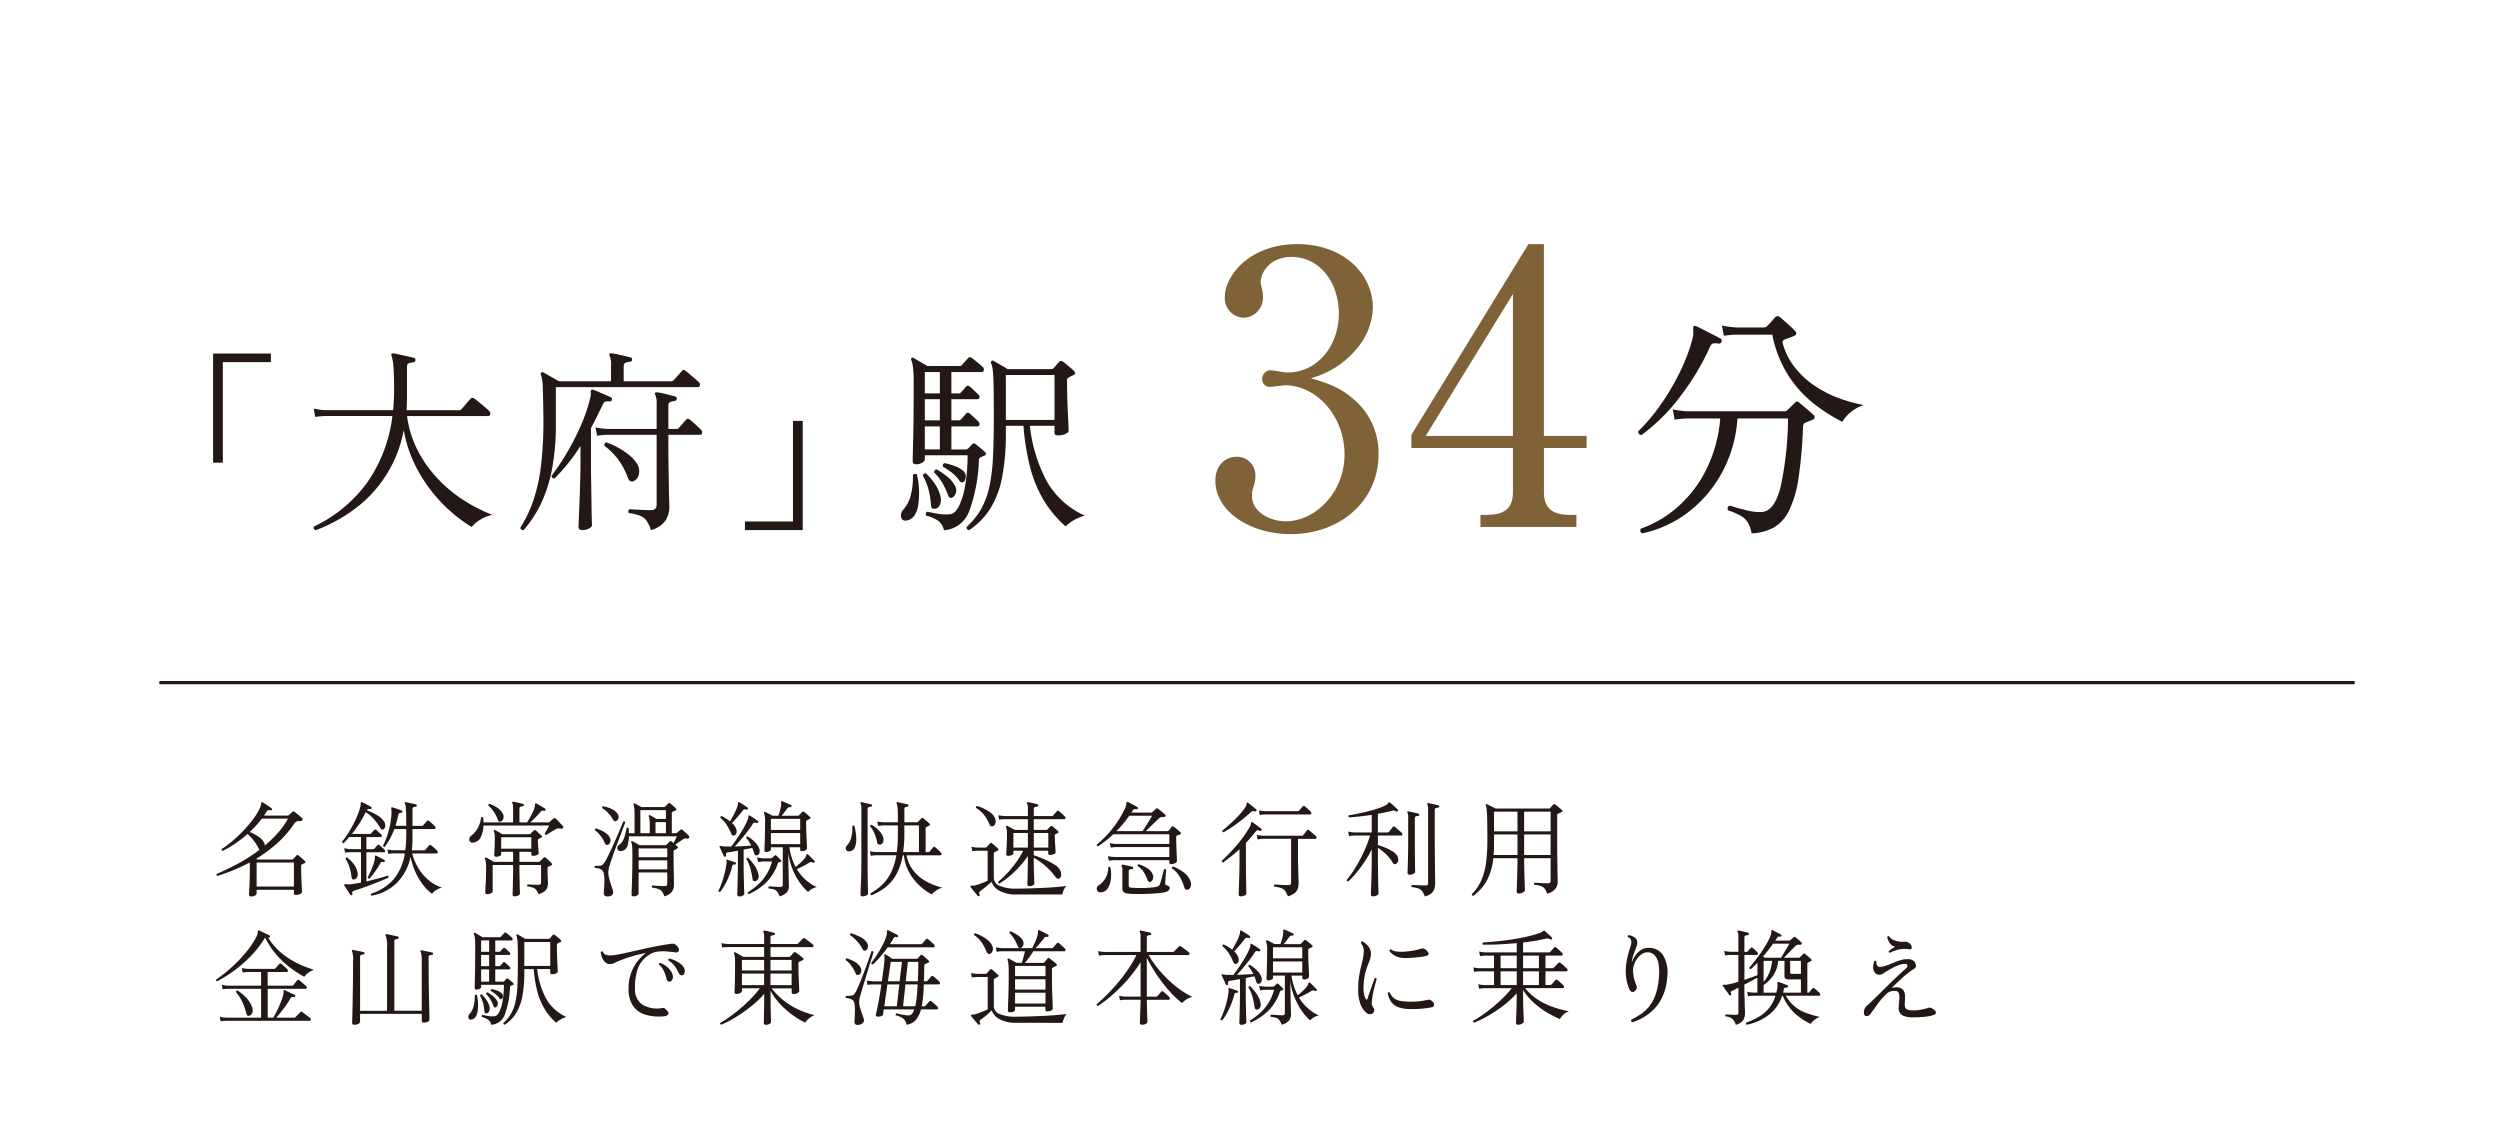 <svg xmlns="http://www.w3.org/2000/svg" width="384" height="176" viewBox="0 0 384 176"><defs><style>.cls-1{fill:#fff;}.cls-2{fill:#231815;}.cls-3{fill:#806239;}.cls-4{fill:none;stroke:#231815;stroke-miterlimit:10;stroke-width:0.5px;}</style></defs><g id="レイヤー_2" data-name="レイヤー 2"><g id="_文字" data-name="//文字"><rect class="cls-1" width="384" height="176"/><path class="cls-2" d="M32.73,71.071V54.3h8.88v1.32H34.23v15.45Z"/><path class="cls-2" d="M48.48,81.451q-.42-.21-.27-.57a21.477,21.477,0,0,0,8.34-6.975A22.5,22.5,0,0,0,60.271,63.9H50.01a9.988,9.988,0,0,0-1.59.15l-.239-1.29A10.44,10.44,0,0,0,50.01,63H60.391q.059-.78.1-1.545t.045-1.575q0-2.31-.12-3.615a5.646,5.646,0,0,0-.27-1.575.324.324,0,0,1,0-.33.416.416,0,0,1,.3-.09q.33.06.946.2l1.229.27q.615.135.945.225.3.09.241.36a.365.365,0,0,1-.331.33,3.828,3.828,0,0,0-.629.12c-.221.06-.33.24-.33.54v4.41c0,.38-.006.765-.016,1.155s-.026.765-.045,1.125h8.07a.446.446,0,0,0,.33-.12c.079-.08.21-.23.39-.45s.37-.445.57-.675.35-.4.451-.495a.4.4,0,0,1,.569-.06,7.027,7.027,0,0,1,.69.525l.915.765a6.472,6.472,0,0,1,.675.63.489.489,0,0,1,.18.495q-.06.285-.3.285H62.521a16.381,16.381,0,0,0,1.844,5.67,19.136,19.136,0,0,0,3.316,4.41,21.513,21.513,0,0,0,4.019,3.15,24.609,24.609,0,0,0,3.93,1.95,5.705,5.705,0,0,0-1.92.78,4.459,4.459,0,0,0-1.26,1.08,22.683,22.683,0,0,1-4.65-3.75,23.23,23.23,0,0,1-3.69-5.085,20.01,20.01,0,0,1-2.1-6.045,19.383,19.383,0,0,1-7.38,12A24.484,24.484,0,0,1,48.48,81.451Z"/><path class="cls-2" d="M80.43,81.421a.442.442,0,0,1-.345-.075.436.436,0,0,1-.165-.285,19.966,19.966,0,0,0,2-4.185,26.893,26.893,0,0,0,1.185-5.43,59.114,59.114,0,0,0,.36-7.515q-.032-2.91-.1-4.425a6.455,6.455,0,0,0-.285-1.965.191.191,0,0,1,.06-.3.236.236,0,0,1,.33-.03q.24.12.675.375c.29.17.594.345.915.525s.59.33.81.45h7.98v-2.49a2.928,2.928,0,0,0-.21-1.41.257.257,0,0,1,0-.33.342.342,0,0,1,.3-.06,7.821,7.821,0,0,1,.885.15q.555.12,1.125.255c.379.09.68.165.9.225q.24.03.24.36a.3.3,0,0,1-.33.3,2.837,2.837,0,0,0-.645.135c-.209.07-.315.255-.315.555v2.31h7.32a.459.459,0,0,0,.33-.15q.09-.09.375-.405c.19-.21.379-.42.57-.63s.3-.345.345-.405a.352.352,0,0,1,.541-.03,7.86,7.86,0,0,1,.614.495l.87.75c.29.25.474.415.555.495a.489.489,0,0,1,.18.5.313.313,0,0,1-.33.285H85.38v5.67a36.1,36.1,0,0,1-.6,6.96,21.787,21.787,0,0,1-1.71,5.31A17.933,17.933,0,0,1,80.43,81.421Zm9.06,0c-.42,0-.63-.171-.63-.51q0-.12.03-.84t.075-1.845q.045-1.125.09-2.4t.075-2.49q.029-1.215.03-2.115v-2.73a27.557,27.557,0,0,1-1.83,2.595A28.521,28.521,0,0,1,85.17,73.5q-.45,0-.45-.42a36.972,36.972,0,0,0,2.5-3.78,38.194,38.194,0,0,0,2.085-4.14,24.361,24.361,0,0,0,1.35-4.02,2.147,2.147,0,0,0,.09-.54v-.36q0-.3.09-.36.09-.09.3,0a7.534,7.534,0,0,1,.81.315q.51.225,1.035.45t.825.375a.3.3,0,0,1,.18.39.3.3,0,0,1-.39.24h-.06a1.577,1.577,0,0,0-.54.03q-.24.06-.42.48-.45.93-.885,1.815t-.915,1.755v5.52q0,1.35.03,2.925t.045,3q.015,1.425.045,2.385t.03,1.14c0,.16-.156.32-.465.48A2.1,2.1,0,0,1,89.49,81.421Zm10.5,0a5.483,5.483,0,0,0-.66-1.41,2.269,2.269,0,0,0-.99-.78,6.912,6.912,0,0,0-1.74-.42.363.363,0,0,1-.075-.33.42.42,0,0,1,.195-.27q.3.03.885.06t1.245.06q.66.03,1.11.03.9,0,.9-.81V66.781H93.3a9.976,9.976,0,0,0-1.59.15l-.24-1.29a10.466,10.466,0,0,0,1.83.24h7.56v-3.81a2.928,2.928,0,0,0-.21-1.41.257.257,0,0,1,0-.33.342.342,0,0,1,.3-.06,6.765,6.765,0,0,1,.855.15c.349.08.7.165,1.05.255s.634.165.855.225q.3.09.24.36a.364.364,0,0,1-.33.33,3.1,3.1,0,0,0-.63.135q-.33.105-.33.555v3.6h1.26a.446.446,0,0,0,.33-.12q.15-.18.57-.66t.57-.63a.349.349,0,0,1,.54-.03,9.464,9.464,0,0,1,.87.735q.57.525.87.825a.582.582,0,0,1,.18.525q-.06.255-.39.255h-4.8v2.31q0,1.26.03,2.67t.045,2.685q.015,1.275.045,2.19t.03,1.185a3.916,3.916,0,0,1-.57,2.115A4.082,4.082,0,0,1,99.99,81.421Zm-2.64-7.53a.611.611,0,0,1-.495.03c-.17-.06-.326-.28-.465-.66a11,11,0,0,0-1.365-2.58,10.041,10.041,0,0,0-2.175-2.19q-.09-.45.3-.54a12.373,12.373,0,0,1,1.875.855,10.717,10.717,0,0,1,1.71,1.17,5,5,0,0,1,1.155,1.335,2.073,2.073,0,0,1,.225,1.6A1.363,1.363,0,0,1,97.35,73.891Z"/><path class="cls-2" d="M114.421,81.421V80.1h7.38V64.651h1.5v16.77Z"/><path class="cls-2" d="M139.2,79.951a.652.652,0,0,1-.795-.525,1.375,1.375,0,0,1,.406-1.215,5.241,5.241,0,0,0,1.125-2.325,10.764,10.764,0,0,0,.285-2.925q.328-.33.63-.06A12.716,12.716,0,0,1,141,77.836Q140.58,79.771,139.2,79.951Zm5.79,1.5a2.53,2.53,0,0,0-.929-1.5,6.467,6.467,0,0,0-1.8-.75.416.416,0,0,1,.179-.6c.361.08.885.18,1.576.3a6.776,6.776,0,0,0,1.875.09q.81-.06,1.424-1.29a11.82,11.82,0,0,0,.96-3.27,27.076,27.076,0,0,0,.345-4.5h-6.569v.69c0,.12-.126.265-.375.435a1.65,1.65,0,0,1-.946.255q-.54,0-.54-.51,0-.39.076-3.42t.075-8.58a18.748,18.748,0,0,0-.106-2.37,4.831,4.831,0,0,0-.255-1.11.279.279,0,0,1,.031-.33.257.257,0,0,1,.33,0c.139.08.345.2.614.36s.545.32.825.48.5.29.66.39h4.951a.392.392,0,0,0,.33-.12q.148-.18.509-.57c.241-.26.4-.44.48-.54.16-.18.351-.18.57,0,.2.14.481.36.84.66s.63.53.811.69a.554.554,0,0,1,.179.525.313.313,0,0,1-.33.285h-4.649v3.27h1.14a.349.349,0,0,0,.3-.12q.18-.18.436-.48t.375-.42a.382.382,0,0,1,.569-.03,7.667,7.667,0,0,1,.646.57c.269.26.5.48.675.66a.455.455,0,0,1,.179.465.3.3,0,0,1-.33.255h-3.989v3.24h1.14a.349.349,0,0,0,.3-.12q.18-.18.436-.465t.375-.435a.382.382,0,0,1,.569-.03q.24.21.646.585c.269.25.5.465.675.645a.515.515,0,0,1,.179.5.3.3,0,0,1-.33.255h-3.989v3.54h2.22a.38.38,0,0,0,.195-.045q.074-.045.135-.075.118-.12.33-.345c.139-.15.25-.265.33-.345a.382.382,0,0,1,.51-.03q.24.21.734.615t.7.615q.36.33-.09.57l-.3.12c-.1.04-.19.08-.269.12a.507.507,0,0,0-.195.165.607.607,0,0,0-.076.345,25.018,25.018,0,0,1-1.5,7.8A4.466,4.466,0,0,1,144.99,81.451Zm-1.26-3.33a.9.9,0,0,1-.495-.015q-.2-.075-.224-.465a13.856,13.856,0,0,0-.375-2.385,9.213,9.213,0,0,0-.886-2.2.393.393,0,0,1,.511-.33,10.112,10.112,0,0,1,1.3,1.545,5.926,5.926,0,0,1,.885,1.935,1.993,1.993,0,0,1-.059,1.29A.975.975,0,0,1,143.73,78.121Zm-1.679-17.7h2.309v-3.27h-2.309Zm0,4.14h2.309v-3.24h-2.309Zm0,4.47h2.309v-3.54h-2.309Zm4.26,7.38q-.482.24-.691-.36a10.565,10.565,0,0,0-.854-1.83,7.359,7.359,0,0,0-1.276-1.65.5.5,0,0,1,.12-.345.31.31,0,0,1,.3-.105,12.524,12.524,0,0,1,1.5,1.02,4.384,4.384,0,0,1,1.2,1.35,1.4,1.4,0,0,1,.225,1.17A1.231,1.231,0,0,1,146.311,76.411Zm1.71-2.4c-.241.16-.46.1-.661-.18a5.318,5.318,0,0,0-1.064-1.155,12.177,12.177,0,0,0-1.426-.975c-.14-.26-.059-.45.24-.57a12.433,12.433,0,0,1,1.561.465,3.645,3.645,0,0,1,1.35.8,1.108,1.108,0,0,1,.314.855A.962.962,0,0,1,148.021,74.011Zm.839,7.41c-.3-.041-.43-.2-.389-.48a11.167,11.167,0,0,0,2.279-2.85A12.387,12.387,0,0,0,152,74.611a28.91,28.91,0,0,0,.526-4.47q.12-2.52.12-5.85,0-2.4-.016-3.945t-.06-2.46a10.8,10.8,0,0,0-.134-1.38,3.633,3.633,0,0,0-.21-.735.226.226,0,0,1,.059-.3.236.236,0,0,1,.33-.03q.39.21,1.066.6t1.095.66h6.75a.432.432,0,0,0,.3-.15q.18-.18.42-.465t.45-.495q.21-.27.6-.03a5.841,5.841,0,0,1,.525.42q.345.3.691.585a4,4,0,0,1,.494.465q.36.36-.149.6a3.333,3.333,0,0,0-.345.165q-.2.1-.375.2a.449.449,0,0,0-.181.15.816.816,0,0,0-.059.39q0,1.05.03,2.3t.09,2.385q.059,1.14.09,1.95c.019.54.03.88.03,1.02q0,.24-.5.465a2.62,2.62,0,0,1-1.1.225.822.822,0,0,1-.42-.09c-.1-.06-.149-.19-.149-.39V65.4H158.19a23.308,23.308,0,0,0,2.685,8.685A12.717,12.717,0,0,0,166.62,79.2a7.453,7.453,0,0,0-1.724.72,6.149,6.149,0,0,0-1.215.93,17.064,17.064,0,0,1-3.346-3.975,19.148,19.148,0,0,1-2.085-5.025,37.137,37.137,0,0,1-1.05-6.45h-2.7v1.11a35.338,35.338,0,0,1-.555,6.7,14.418,14.418,0,0,1-1.785,4.83A10.958,10.958,0,0,1,148.86,81.421ZM154.5,64.5h7.471V57.6H154.5Z"/><path class="cls-2" d="M252.127,66.829a.57.57,0,0,1-.389-.2.476.476,0,0,1-.092-.388,29.479,29.479,0,0,0,3.515-4.2,36.3,36.3,0,0,0,2.923-5,27.7,27.7,0,0,0,1.887-5.013,3.317,3.317,0,0,0,.111-.8V50.66c-.024-.321,0-.5.074-.555a.334.334,0,0,1,.37,0c.246.1.617.277,1.11.537s.986.512,1.48.758.863.444,1.111.592a.353.353,0,0,1,.184.518.391.391,0,0,1-.481.259,2.408,2.408,0,0,0-.777-.019c-.2.038-.37.229-.518.574a39.237,39.237,0,0,1-4.5,7.511A29.139,29.139,0,0,1,252.127,66.829Zm.148,15.1a.459.459,0,0,1-.222-.74,17.125,17.125,0,0,0,5.624-3.311,18.718,18.718,0,0,0,4.385-5.717,21.547,21.547,0,0,0,2.165-7.881h-5.033a12.431,12.431,0,0,0-1.961.185l-.3-1.591a12.855,12.855,0,0,0,2.256.3h14.874a.581.581,0,0,0,.481-.185q.185-.185.574-.555t.61-.592q.258-.333.629,0c.148.124.364.3.648.537s.56.468.832.7.481.426.629.574c.2.148.284.3.259.462a.45.45,0,0,1-.3.352q-.334.148-.63.259c-.2.074-.382.148-.555.222-.173.05-.271.259-.3.629a68.053,68.053,0,0,1-.684,7.825,17.262,17.262,0,0,1-1.425,4.958A6.079,6.079,0,0,1,272.5,81a7.753,7.753,0,0,1-3.46.925,4.581,4.581,0,0,0-.592-1.7,3.145,3.145,0,0,0-1.129-1.036,11.769,11.769,0,0,0-1.9-.814c-.124-.394-.024-.629.3-.7l.3.074a1.486,1.486,0,0,1,.3.111q.888.26,2.109.555a7.363,7.363,0,0,0,2.257.222q1.887-.185,2.813-3.83a52.352,52.352,0,0,0,1.146-10.526h-7.769a20.3,20.3,0,0,1-2.406,8.362,19.193,19.193,0,0,1-5.179,6.05A17.83,17.83,0,0,1,252.275,81.925Zm30.71-17.131a26.313,26.313,0,0,1-4.4-2.812A17.651,17.651,0,0,1,274.7,57.69a18.136,18.136,0,0,1-2.479-6.29h-5.439a12.648,12.648,0,0,0-2,.185l-.3-1.591a12.881,12.881,0,0,0,2.257.3H271a.491.491,0,0,0,.407-.185q.222-.222.648-.685t.61-.684a.513.513,0,0,1,.74-.037q.222.186.7.611t.944.85a8.972,8.972,0,0,1,.684.685.426.426,0,0,1,.166.388.413.413,0,0,1-.314.352q-.333.148-.74.3c-.272.1-.506.185-.7.259q-.445.148-.3.666a10.578,10.578,0,0,0,1.943,3.756,13.534,13.534,0,0,0,3.052,2.756,17.571,17.571,0,0,0,3.663,1.85,22.674,22.674,0,0,0,3.774,1.036,5.883,5.883,0,0,0-2.035,1.129A5.2,5.2,0,0,0,282.985,64.794Z"/><path class="cls-2" d="M38.57,137.693a.39.39,0,0,1-.224-.064.23.23,0,0,1-.1-.208c0-.1.011-.319.032-.671s.042-.8.064-1.353.032-1.154.032-1.816q0-.384-.008-.647c-.006-.177-.008-.329-.008-.456a27.421,27.421,0,0,1-2.52,1.183q-1.255.513-2.44.881a.2.2,0,0,1-.1-.32q1.424-.593,3.16-1.513a24.839,24.839,0,0,0,3.4-2.184,1.161,1.161,0,0,1-.088-.135c-.027-.049-.056-.1-.088-.153a7.2,7.2,0,0,0-.68-1.08,7.055,7.055,0,0,0-.984-1.063,17.215,17.215,0,0,1-1.92,1.5,15.8,15.8,0,0,1-1.888,1.1.257.257,0,0,1-.144-.113.217.217,0,0,1-.032-.16,14.4,14.4,0,0,0,1.664-1.24,21.731,21.731,0,0,0,1.744-1.655,19.181,19.181,0,0,0,1.529-1.825,8.22,8.22,0,0,0,1.015-1.759,1.475,1.475,0,0,0,.128-.5c0-.118.022-.193.065-.225s.084-.016.159.016q.144.081.416.256c.181.118.363.238.544.361s.32.221.416.3a.165.165,0,0,1,.049.223.184.184,0,0,1-.225.1.671.671,0,0,0-.344-.031.421.421,0,0,0-.248.208,2.975,2.975,0,0,1-.183.311c-.071.1-.137.206-.2.313h3.584a.305.305,0,0,0,.224-.08c.032-.033.12-.113.265-.241s.236-.213.279-.255a.311.311,0,0,1,.144-.073.285.285,0,0,1,.176.073q.225.159.6.471t.568.489a.208.208,0,0,1,.064.151.338.338,0,0,1-.032.152.217.217,0,0,1-.136.12.591.591,0,0,1-.216.04,1.318,1.318,0,0,0-.52.056.967.967,0,0,0-.392.377,16.178,16.178,0,0,1-2.664,3.031,21.556,21.556,0,0,1-3.144,2.313l.192.128h5.312a.214.214,0,0,0,.176-.08c.075-.086.157-.177.248-.273s.174-.186.248-.271a.275.275,0,0,1,.144-.08.348.348,0,0,1,.16.08c.107.074.269.208.488.4s.387.347.5.464c.149.128.134.235-.048.32-.054.022-.114.048-.184.08s-.141.064-.215.1a.228.228,0,0,0-.129.224q0,.927.032,1.823t.064,1.5q.033.6.033.681c0,.106-.086.21-.257.311a1.334,1.334,0,0,1-.688.153c-.2,0-.3-.081-.3-.241v-.544H39.418v.592q0,.129-.24.288A1.07,1.07,0,0,1,38.57,137.693Zm2.112-7.824a18.913,18.913,0,0,0,1.992-1.928,11.854,11.854,0,0,0,1.56-2.2H40.218a12.45,12.45,0,0,1-.872,1.056q-.472.513-.984.992a8.425,8.425,0,0,1,1.409.776,2.282,2.282,0,0,1,.832.953.876.876,0,0,1,.047.175C40.66,129.757,40.671,129.816,40.682,129.869Zm-1.264,6.3h5.728v-3.68H39.418Z"/><path class="cls-2" d="M54.026,137.485a.147.147,0,0,1-.223-.047c-.108-.182-.254-.414-.441-.7s-.339-.514-.456-.7a.126.126,0,0,1-.015-.159.176.176,0,0,1,.128-.073.862.862,0,0,1,.191.008c.075.011.155.019.24.025a2.039,2.039,0,0,0,.3-.009q.72-.079,1.7-.272v-4.656h-1.6a5.451,5.451,0,0,0-.849.08l-.128-.7a4.654,4.654,0,0,0,.977.145h1.6v-1.857H53.658c-.138.16-.282.321-.431.481s-.3.314-.449.464q-.24,0-.24-.225a14.944,14.944,0,0,0,1.248-1.808,17.776,17.776,0,0,0,.985-1.912,9.559,9.559,0,0,0,.567-1.639,1.818,1.818,0,0,0,.064-.5.209.209,0,0,1,.065-.2.142.142,0,0,1,.159,0q.273.112.7.336c.282.15.51.272.68.369a.184.184,0,0,1,.064.223.148.148,0,0,1-.208.113q-.4-.064-.528.175a11.425,11.425,0,0,1,1.5.712,3.218,3.218,0,0,1,1.1.937,1.189,1.189,0,0,1,.241.727.681.681,0,0,1-.208.52.374.374,0,0,1-.273.08c-.095-.01-.2-.1-.3-.272a9.026,9.026,0,0,0-.977-1.352,5.543,5.543,0,0,0-1.248-1.047,18.772,18.772,0,0,1-.96,1.72,18.1,18.1,0,0,1-1.151,1.624h2.752a.245.245,0,0,0,.175-.08c.054-.054.139-.145.256-.273s.2-.213.24-.256a.2.2,0,0,1,.3-.015c.054.042.131.109.233.2s.2.185.3.28.174.166.216.208a.24.24,0,0,1,.112.273.179.179,0,0,1-.175.143H56.282v1.857h1.04a.244.244,0,0,0,.176-.08c.054-.054.137-.145.248-.273s.19-.213.233-.256a.189.189,0,0,1,.3-.015,1.471,1.471,0,0,1,.233.191c.1.1.2.192.311.288s.182.166.225.208a.261.261,0,0,1,.1.273.175.175,0,0,1-.183.143H56.282v4.481q.927-.225,1.809-.465t1.455-.432a.22.22,0,0,1,.12.12.207.207,0,0,1-.008.184q-.448.209-1.12.488c-.447.187-.923.376-1.424.569s-.986.37-1.456.536-.88.3-1.231.407a.556.556,0,0,0-.281.16.411.411,0,0,0-.024.32C54.165,137.373,54.133,137.442,54.026,137.485Zm.449-2.416c-.267.1-.427-.026-.481-.368a8.284,8.284,0,0,0-.288-1.424,5.129,5.129,0,0,0-.624-1.343c.022-.161.106-.23.256-.208a5.386,5.386,0,0,1,.976.967,2.984,2.984,0,0,1,.56,1.128,1.383,1.383,0,0,1,.024.792A.649.649,0,0,1,54.475,135.069Zm2.288-.128a.219.219,0,0,1-.288-.175c.106-.193.231-.446.376-.761s.279-.645.408-.991a7.785,7.785,0,0,0,.287-.937,1.442,1.442,0,0,0,.032-.271v-.177c0-.106.017-.17.048-.191a.115.115,0,0,1,.16,0q.225.111.609.312c.255.133.458.242.607.327a.185.185,0,0,1,.1.224.16.16,0,0,1-.208.112.546.546,0,0,0-.3-.008.457.457,0,0,0-.191.216,8.744,8.744,0,0,1-.512.849q-.3.447-.6.84C57.085,134.571,56.911,134.781,56.763,134.941Zm.3,2.64a.3.3,0,0,1-.1-.16.157.157,0,0,1,.04-.159,7.58,7.58,0,0,0,3.48-2.233,8.156,8.156,0,0,0,1.7-3.944h-1.7a5.422,5.422,0,0,0-.847.08l-.128-.687a5.538,5.538,0,0,0,.975.127h1.76q.081-.559.12-1.16t.04-1.256v-.848H60.57a12.107,12.107,0,0,1-.664,1.472,9,9,0,0,1-.807,1.264.2.2,0,0,1-.273-.16,12.282,12.282,0,0,0,.92-2.472,12.946,12.946,0,0,0,.393-2.536c0-.149,0-.274-.009-.376a2.169,2.169,0,0,0-.024-.248.425.425,0,0,1,0-.24c.033-.053.085-.064.161-.031a3.175,3.175,0,0,1,.431.128c.182.063.365.128.552.191s.339.118.456.16c.086.032.117.1.1.208a.155.155,0,0,1-.177.145.615.615,0,0,0-.312.063.433.433,0,0,0-.152.288,11.96,11.96,0,0,1-.416,1.649H62.4q0-1.329-.025-2.017t-.063-.983a1.189,1.189,0,0,0-.12-.425.136.136,0,0,1,0-.176c.021-.042.069-.053.143-.032.117.022.274.054.473.1l.6.128c.2.042.363.08.481.111s.148.1.128.192a.2.2,0,0,1-.177.176,1.717,1.717,0,0,0-.319.064c-.108.033-.161.128-.161.289v2.576h1.457a.236.236,0,0,0,.175-.065q.081-.1.3-.343t.3-.344a.2.2,0,0,1,.288-.017,5.24,5.24,0,0,1,.464.393c.2.186.351.333.447.439a.288.288,0,0,1,.1.288.185.185,0,0,1-.2.144H63.354v1.616a14.028,14.028,0,0,1-.095,1.648h1.887a.24.24,0,0,0,.176-.063q.081-.1.3-.353t.3-.335a.186.186,0,0,1,.288-.017,3.88,3.88,0,0,1,.479.392c.2.187.353.334.448.44a.281.281,0,0,1,.1.28.2.2,0,0,1-.216.136h-3.7a7.964,7.964,0,0,0,1.016,2.385,7.334,7.334,0,0,0,1.625,1.823,5.79,5.79,0,0,0,1.935,1.04,3.013,3.013,0,0,0-.888.376,2.318,2.318,0,0,0-.648.568,6.429,6.429,0,0,1-1.279-1.232,9.429,9.429,0,0,1-1.193-1.92,10.923,10.923,0,0,1-.824-2.512A7.978,7.978,0,0,1,61,135.565,7.334,7.334,0,0,1,57.066,137.581Z"/><path class="cls-2" d="M72.666,129.421a.487.487,0,0,1-.488-.168.578.578,0,0,1-.08-.464.679.679,0,0,1,.28-.424,3.722,3.722,0,0,0,.968-1.1,4.373,4.373,0,0,0,.536-1.664.218.218,0,0,1,.336-.033,6.065,6.065,0,0,1,.048.752H78.81v-2.223a1.507,1.507,0,0,0-.113-.737.176.176,0,0,1,0-.175.217.217,0,0,1,.16-.049q.177.033.456.1l.561.128c.187.043.338.081.456.113s.149.095.128.191c0,.1-.06.155-.177.176a1.886,1.886,0,0,0-.327.064c-.112.033-.168.134-.168.3v2.112h1.168c.128-.192.266-.418.416-.679s.293-.534.432-.817a4.376,4.376,0,0,0,.3-.776,1.153,1.153,0,0,0,.065-.416.2.2,0,0,1,.08-.208.146.146,0,0,1,.159,0c.108.054.243.128.408.225s.331.194.5.3.3.184.393.248a.184.184,0,0,1,.08.224c-.021.1-.091.134-.208.112a.962.962,0,0,0-.328-.007.467.467,0,0,0-.232.183q-.336.4-.768.848t-.8.768h2.8a.245.245,0,0,0,.176-.08c.053-.053.141-.133.263-.24s.222-.191.3-.256a.256.256,0,0,1,.336-.032,3.6,3.6,0,0,1,.361.336c.143.15.288.3.431.456s.265.286.361.393a.2.2,0,0,1,.015.271.337.337,0,0,1-.319.112,2.515,2.515,0,0,0-.473-.04,1.094,1.094,0,0,0-.456.184q-.176.1-.447.265l-.521.319-.376.232a.232.232,0,0,1-.168-.072.184.184,0,0,1-.055-.168c.042-.074.106-.184.191-.328s.174-.3.265-.464.162-.3.216-.408H74.266a4.371,4.371,0,0,1-.424,1.792A1.448,1.448,0,0,1,72.666,129.421Zm6.367,8.257c-.2,0-.3-.091-.3-.273,0-.053.006-.211.017-.471s.019-.587.024-.977.013-.805.024-1.248.016-.861.016-1.256v-.592H75.674v4.08c0,.1-.088.187-.265.272a1.31,1.31,0,0,1-.584.128c-.191,0-.287-.085-.287-.256,0-.042.005-.184.016-.424s.026-.541.048-.9.037-.749.047-1.159.017-.814.017-1.208a6.711,6.711,0,0,0-.049-.993,2.489,2.489,0,0,0-.128-.48.149.149,0,0,1,.017-.176.174.174,0,0,1,.191-.015,2.913,2.913,0,0,1,.321.168c.138.08.288.165.448.255s.288.168.384.232h2.96v-1.552H76.985v.433c0,.085-.085.162-.256.231a1.267,1.267,0,0,1-.479.105.482.482,0,0,1-.232-.056.239.239,0,0,1-.1-.232q0-.209.04-.9t.04-1.616a5.337,5.337,0,0,0-.032-.712,1.783,1.783,0,0,0-.112-.392.164.164,0,0,1,.032-.175.153.153,0,0,1,.176-.017q.175.1.528.3l.576.328h4.144a.239.239,0,0,0,.175-.063l.265-.265c.111-.111.2-.194.264-.248a.224.224,0,0,1,.32.016c.064.054.149.134.256.241s.216.21.328.311.194.179.248.233q.192.224-.064.319a1.673,1.673,0,0,1-.168.088c-.059.027-.116.051-.168.072a.253.253,0,0,0-.145.256q0,.321.032.736c.022.278.043.531.065.76s.032.387.032.473c0,.117-.1.213-.3.287a1.522,1.522,0,0,1-.535.112c-.2,0-.305-.08-.305-.24v-.384H79.786v1.552H82.7a.3.3,0,0,0,.225-.08l.592-.575a.209.209,0,0,1,.3,0c.065.053.158.135.281.248s.242.226.36.343l.271.272c.128.139.113.246-.047.32l-.216.105c-.08.037-.157.071-.233.1a.231.231,0,0,0-.128.224q0,.9.033,1.488t.032.72a2.684,2.684,0,0,1-.1.761,1.143,1.143,0,0,1-.407.576,3.354,3.354,0,0,1-.937.471,3.09,3.09,0,0,0-.351-.648,1.144,1.144,0,0,0-.481-.359,3.244,3.244,0,0,0-.864-.193q-.142-.207.049-.32.207.017.68.04c.314.017.61.024.887.024a.607.607,0,0,0,.361-.08.365.365,0,0,0,.1-.3v-2.657H79.786v.609q0,.591.016,1.223t.023,1.184q.009.552.025.929t.015.471c0,.085-.085.174-.256.265A1.215,1.215,0,0,1,79.033,137.678Zm-2.095-11.5q-.32.129-.449-.224a6.475,6.475,0,0,0-.607-1.216,3.716,3.716,0,0,0-.864-.976c-.022-.17.043-.266.192-.287a5.723,5.723,0,0,1,1.128.559,2.523,2.523,0,0,1,.888.928,1,1,0,0,1,.1.729A.626.626,0,0,1,76.938,126.173Zm.047,4.177h4.624V128.6H76.985Z"/><path class="cls-2" d="M93.514,137.678a.877.877,0,0,1-.6-.08.534.534,0,0,1-.168-.449c0-.032,0-.08.008-.144s.008-.144.008-.239c.021-.214.04-.475.056-.785s.021-.624.016-.944a3.9,3.9,0,0,0-.088-.815.92.92,0,0,0-.464-.7,2.613,2.613,0,0,0-.9-.215q-.144-.209.048-.321a5.218,5.218,0,0,0,.72-.015.782.782,0,0,0,.528-.273,3.754,3.754,0,0,0,.472-.736q.28-.528.608-1.232t.664-1.456q.336-.751.616-1.423t.472-1.128q.192-.457.24-.553c.16-.042.256.011.288.16-.021.064-.1.262-.224.592s-.286.744-.472,1.24-.384,1.024-.592,1.585-.405,1.1-.592,1.631-.344.992-.473,1.392a5.861,5.861,0,0,0-.223.84,3.478,3.478,0,0,0,.12,1.368q.2.729.392,1.272c.043.139.083.262.12.368a1.53,1.53,0,0,1,.072.273.683.683,0,0,1-.1.519A.744.744,0,0,1,93.514,137.678Zm-.192-7.905a.46.46,0,0,1-.248-.032.522.522,0,0,1-.2-.288,4.68,4.68,0,0,0-.608-1.04,4.574,4.574,0,0,0-.864-.88c-.043-.16.01-.256.16-.288a6.947,6.947,0,0,1,.824.328,4.269,4.269,0,0,1,.776.472,1.532,1.532,0,0,1,.5.624.83.83,0,0,1,.048.752A.6.6,0,0,1,93.322,129.773Zm1.3-3.664a.323.323,0,0,1-.248,0,.591.591,0,0,1-.248-.272,5.076,5.076,0,0,0-.7-.96,3.8,3.8,0,0,0-.928-.735.268.268,0,0,1,.008-.193.167.167,0,0,1,.12-.112,6.638,6.638,0,0,1,.864.232,3.644,3.644,0,0,1,.816.392,1.769,1.769,0,0,1,.56.56.785.785,0,0,1,.112.712A.626.626,0,0,1,94.618,126.109Zm2.672,11.569c-.192,0-.288-.086-.288-.257q0-.144.032-.951c.022-.539.042-1.251.064-2.137s.032-1.882.032-2.992c0-.575-.011-1-.032-1.287a2.15,2.15,0,0,0-.128-.649c-.043-.074-.043-.133,0-.176a.151.151,0,0,1,.176-.016q.159.081.512.28c.235.134.421.243.56.328H102.2a.187.187,0,0,0,.16-.064l.232-.232c.091-.09.174-.173.248-.248a.324.324,0,0,1,.152-.095c.048-.011.11.015.184.08a.98.98,0,0,0,.128.1,1.363,1.363,0,0,1,.16.136c.054-.117.136-.285.248-.5s.2-.4.264-.536H96.6a5.226,5.226,0,0,1-.208,1.433,1.128,1.128,0,0,1-.816.792.64.64,0,0,1-.568-.057.462.462,0,0,1-.192-.407.577.577,0,0,1,.264-.449,2.111,2.111,0,0,0,.792-1.087,11.471,11.471,0,0,0,.36-1.473.2.2,0,0,1,.336-.016c0,.139,0,.273.008.4s.013.256.024.383h.864v-2.816a10.217,10.217,0,0,0-.04-1.032,1.888,1.888,0,0,0-.12-.535c-.042-.075-.037-.134.016-.177.032-.031.09-.031.176,0s.253.123.472.24.4.219.536.3h3.5a.216.216,0,0,0,.16-.064c.064-.064.143-.146.24-.248a2.316,2.316,0,0,1,.224-.215c.054-.065.1-.1.144-.1a.353.353,0,0,1,.176.08,5.475,5.475,0,0,1,.456.376,5.635,5.635,0,0,1,.408.392c.138.118.118.224-.064.32-.065.022-.131.049-.2.08s-.147.064-.232.1-.128.149-.128.319v2.976h.624a.275.275,0,0,0,.176-.064c.064-.063.15-.138.256-.224a3.171,3.171,0,0,0,.271-.24.224.224,0,0,1,.321.017q.176.159.5.455t.48.472a.232.232,0,0,1,.056.145.226.226,0,0,1-.04.159.314.314,0,0,1-.368.1.642.642,0,0,0-.56.128q-.129.081-.36.24c-.154.107-.307.214-.456.32s-.267.193-.352.256a2.207,2.207,0,0,0,.168.153,1.82,1.82,0,0,1,.152.135.172.172,0,0,1,.072.153.25.25,0,0,1-.136.168c-.075.042-.141.08-.2.111s-.126.07-.2.112a.25.25,0,0,0-.1.08.442.442,0,0,0-.032.208q0,.816.008,1.632c0,.544.013,1.049.024,1.512s.019.859.023,1.184.009.542.009.648a1.965,1.965,0,0,1-.3,1.1,2.1,2.1,0,0,1-1.184.737,2.475,2.475,0,0,0-.36-.737,1.2,1.2,0,0,0-.552-.383,5.288,5.288,0,0,0-.976-.225.192.192,0,0,1-.04-.176.243.243,0,0,1,.088-.143l.816.055c.384.027.747.04,1.087.04q.385,0,.385-.352v-1.743h-4.4v3.248c0,.095-.072.189-.216.28A1.1,1.1,0,0,1,97.29,137.678Zm.8-6.017h4.4v-1.344h-4.4Zm0,1.872h4.4v-1.391h-4.4Zm.272-5.552H99.8v-1.536a2.8,2.8,0,0,0-.144-1.04.126.126,0,0,1,.016-.16.146.146,0,0,1,.192-.016c.085.043.235.128.447.256s.385.23.513.3h1.456v-1.344h-3.92Zm2.32,0h1.6v-1.7h-1.6Z"/><path class="cls-2" d="M110.618,136.989c-.16.032-.251-.026-.271-.176a9.186,9.186,0,0,0,.5-1.167q.248-.688.447-1.457a10.467,10.467,0,0,0,.28-1.488,1.453,1.453,0,0,0,.025-.311,1.661,1.661,0,0,0-.025-.2c-.011-.064-.006-.106.016-.127s.064-.027.129-.017a.041.041,0,0,0,.031.017q.224.063.593.191l.591.208a.112.112,0,0,1,.1.088.207.207,0,0,1-.015.137.169.169,0,0,1-.208.111.268.268,0,0,0-.233.032.544.544,0,0,0-.12.273,10.924,10.924,0,0,1-.472,1.44,12.116,12.116,0,0,1-.648,1.367A7.25,7.25,0,0,1,110.618,136.989Zm2.96.7c-.224,0-.336-.095-.336-.288,0-.043,0-.213.016-.511s.021-.67.032-1.113.022-.906.032-1.391.016-.937.016-1.353v-2.368l-.823.152q-.393.072-.681.1a.436.436,0,0,0-.288.12.491.491,0,0,0-.016.345c.022.1-.021.159-.128.191a.152.152,0,0,1-.224-.08c-.042-.106-.107-.248-.192-.424s-.168-.354-.248-.535-.146-.32-.2-.417a.148.148,0,0,1,.017-.176c.02-.021.106-.015.256.016l.223.04a1.476,1.476,0,0,0,.273.024h.255c.118,0,.24,0,.369.008a3.166,3.166,0,0,0,.4-.008c.2-.266.43-.578.68-.935s.5-.731.744-1.12.467-.771.664-1.145a7.755,7.755,0,0,0,.456-1.008,1.282,1.282,0,0,0,.072-.391.178.178,0,0,1,.056-.168.152.152,0,0,1,.16.031,6.816,6.816,0,0,1,.616.368q.391.256.617.433a.164.164,0,0,1,.047.223.172.172,0,0,1-.224.1H116.2a1.055,1.055,0,0,0-.3-.048c-.1,0-.192.07-.288.208q-.353.561-.839,1.193t-.993,1.223q-.5.592-.92,1.04l1.336-.064q.68-.032,1.192-.079c-.107-.214-.221-.419-.344-.616a3.462,3.462,0,0,0-.408-.537c-.022-.17.049-.255.208-.255a5.75,5.75,0,0,1,1.08.847,2.671,2.671,0,0,1,.681.976.988.988,0,0,1,.031.736.524.524,0,0,1-.352.353.37.37,0,0,1-.263-.033.53.53,0,0,1-.2-.336,5.194,5.194,0,0,0-.272-.768c-.192.032-.4.07-.624.112s-.458.091-.7.144v2.5q0,.657.016,1.368t.033,1.344c.009.422.02.776.031,1.064s.016.464.016.529c0,.095-.078.183-.232.263A1.077,1.077,0,0,1,113.578,137.693Zm-.767-9.376q-.338.144-.513-.3a7.306,7.306,0,0,0-.7-1.336,5.312,5.312,0,0,0-.953-1.065c-.021-.17.048-.256.208-.256a6.233,6.233,0,0,1,.664.369q.327.207.617.431c.2-.33.416-.714.639-1.152a7.573,7.573,0,0,0,.5-1.168,1.386,1.386,0,0,0,.073-.424c-.006-.1.012-.168.055-.2a.173.173,0,0,1,.16.016q.225.129.616.376t.633.424a.188.188,0,0,1,.063.224c-.032.107-.106.139-.224.1a1.533,1.533,0,0,0-.32-.025c-.074.006-.154.067-.24.184q-.336.432-.808.976t-.84.928a2.372,2.372,0,0,1,.608.832,1.061,1.061,0,0,1,.072.7A.52.52,0,0,1,112.811,128.317Zm3.168,7.04a.358.358,0,0,1-.273-.064.586.586,0,0,1-.128-.368c-.063-.426-.16-.9-.288-1.424a5.787,5.787,0,0,0-.656-1.567.25.25,0,0,1,.112-.145.2.2,0,0,1,.176-.016,9.126,9.126,0,0,1,.944,1.128,3.693,3.693,0,0,1,.624,1.416.915.915,0,0,1-.064.728A.606.606,0,0,1,115.979,135.357Zm-.96,1.984q-.242-.1-.128-.3a11.04,11.04,0,0,0,1.535-1.16,7.407,7.407,0,0,0,1.28-1.52,7.032,7.032,0,0,0,.864-2.04h-1.232a5.871,5.871,0,0,0-.9.1l-.144-.72a5.76,5.76,0,0,0,1.04.144h1.04a.339.339,0,0,0,.225-.08c.052-.042.12-.1.2-.176s.146-.133.2-.176a.155.155,0,0,1,.225,0c.074.065.2.179.367.345s.294.29.368.375a.125.125,0,0,1,.04.137.166.166,0,0,1-.1.1c-.043.011-.086.025-.127.04a1.105,1.105,0,0,1-.128.04.226.226,0,0,0-.105.056.375.375,0,0,0-.072.152,7.492,7.492,0,0,1-1.84,2.952A9.49,9.49,0,0,1,115.019,137.341Zm4.735.337a2.9,2.9,0,0,0-.384-.721,1.019,1.019,0,0,0-.488-.336,3.914,3.914,0,0,0-.808-.143.218.218,0,0,1,.065-.336c.074,0,.217.007.431.023s.438.032.672.048.416.024.544.024a.521.521,0,0,0,.36-.088.462.462,0,0,0,.088-.328v-5.679H118.41v.367c0,.086-.085.169-.256.248a1.086,1.086,0,0,1-.448.12c-.191,0-.288-.085-.288-.256q0-.095.024-.752c.016-.437.033-.986.048-1.647s.025-1.35.025-2.065a3.2,3.2,0,0,0-.161-1.248.17.17,0,0,1,.032-.176.138.138,0,0,1,.176,0c.118.054.293.142.528.264s.422.222.56.3h.912q.128-.351.249-.792a6.082,6.082,0,0,0,.168-.823,1.463,1.463,0,0,0,.007-.24c-.006-.065-.007-.118-.007-.161a.244.244,0,0,1,.031-.192c.032-.042.086-.048.16-.016a6.707,6.707,0,0,1,.656.281c.256.122.47.221.64.3a.168.168,0,0,1,.1.208c-.01.095-.075.143-.192.143a.424.424,0,0,0-.288.024,1.174,1.174,0,0,0-.208.216q-.159.225-.392.529c-.155.2-.3.378-.44.527h2.5a.237.237,0,0,0,.176-.064c.064-.064.144-.146.24-.248s.176-.189.24-.264c.085-.1.187-.1.3,0a3.752,3.752,0,0,1,.464.36q.3.264.448.393c.139.117.117.223-.063.319-.076.043-.142.078-.2.105s-.125.061-.2.1a.232.232,0,0,0-.095.08.423.423,0,0,0-.033.208q0,.5.016,1.136c.011.427.026.849.048,1.265s.038.77.049,1.064.015.472.015.535c0,.086-.069.182-.208.288a.864.864,0,0,1-.544.16q-.288,0-.288-.24v-.351h-1.664a9.6,9.6,0,0,0,.96,3.023q.368-.3.777-.672a4.788,4.788,0,0,0,.664-.72,1.222,1.222,0,0,0,.191-.4c.021-.106.059-.165.112-.176a.177.177,0,0,1,.16.048q.192.161.5.481c.208.213.366.378.472.5a.148.148,0,0,1,.017.223.17.17,0,0,1-.241.048.784.784,0,0,0-.264-.088.678.678,0,0,0-.327.12c-.268.161-.566.329-.9.5s-.656.334-.975.472a7.091,7.091,0,0,0,3.071,2.769,2.079,2.079,0,0,0-.783.288,2.325,2.325,0,0,0-.561.447,7.071,7.071,0,0,1-1.12-1.224,10.274,10.274,0,0,1-1.16-2.024,10.781,10.781,0,0,1-.776-2.752q.016.737.033,1.576t.031,1.592q.017.753.032,1.265t.016.607a1.61,1.61,0,0,1-.272.969A2.31,2.31,0,0,1,119.754,137.678Zm-1.344-10.193h4.5v-1.7h-4.5Zm0,2.176h4.5v-1.7h-4.5Z"/><path class="cls-2" d="M130.4,130.766a.424.424,0,0,1-.464-.3.573.573,0,0,1,.175-.616,2.732,2.732,0,0,0,.649-1.241,5.651,5.651,0,0,0,.151-1.7c.117-.128.23-.138.336-.032a9.508,9.508,0,0,1,.273,1.873,3.15,3.15,0,0,1-.225,1.432A.968.968,0,0,1,130.4,130.766Zm2.112,6.912c-.225,0-.336-.091-.336-.273,0-.053,0-.24.016-.559s.026-.723.047-1.208.037-1.014.048-1.584.017-1.129.017-1.673v-8.208a1.448,1.448,0,0,0-.128-.752.173.173,0,0,1,0-.176.22.22,0,0,1,.159-.032c.117.022.27.054.456.1l.561.128c.186.042.338.08.456.111.106.011.149.075.128.192a.142.142,0,0,1-.16.16,1.485,1.485,0,0,0-.344.073c-.113.037-.168.135-.168.3v8.111q0,.88.008,1.713t.023,1.527q.016.7.024,1.136c0,.294.008.472.008.536,0,.086-.091.171-.271.256A1.263,1.263,0,0,1,132.507,137.678Zm1.359-.16a.211.211,0,0,1-.143-.305,13.693,13.693,0,0,0,1.215-.832,6.647,6.647,0,0,0,1.144-1.128,6.873,6.873,0,0,0,.944-1.607,10.394,10.394,0,0,0,.649-2.273h-3.088a5.451,5.451,0,0,0-.849.08l-.128-.7a5.66,5.66,0,0,0,.977.127h3.151q.081-.576.128-1.231t.048-1.393v-1.472h-2.176a5.559,5.559,0,0,0-.864.08l-.128-.688a5.567,5.567,0,0,0,.977.128h2.191v-.447c0-.7-.013-1.243-.04-1.617a2.67,2.67,0,0,0-.151-.816.045.045,0,0,0-.017-.031.2.2,0,0,1,.017-.145.184.184,0,0,1,.16-.032c.117.022.271.054.464.1l.584.128c.2.042.354.08.471.111.107.011.15.075.128.192a.158.158,0,0,1-.176.16,1.129,1.129,0,0,0-.3.073c-.1.037-.145.135-.145.3V126.3h1.92a.239.239,0,0,0,.177-.064c.053-.064.136-.152.247-.263s.195-.2.248-.265c.086-.117.2-.117.337,0q.175.129.487.4t.441.4c.128.129.106.235-.065.32-.063.032-.131.065-.2.1s-.136.064-.2.1a.246.246,0,0,0-.1.081.437.437,0,0,0-.031.208v3.567h.447a.186.186,0,0,0,.16-.064c.075-.085.168-.2.281-.343s.205-.259.28-.345c.074-.106.165-.111.271-.016a5.049,5.049,0,0,1,.464.4c.193.182.336.326.433.432a.289.289,0,0,1,.1.288.2.2,0,0,1-.215.144h-5.153a5.58,5.58,0,0,0,1.12,2.433,6.465,6.465,0,0,0,1.968,1.607,10.092,10.092,0,0,0,2.416.92,3.326,3.326,0,0,0-.975.464,3.368,3.368,0,0,0-.657.576,8.692,8.692,0,0,1-1.376-.912,8.565,8.565,0,0,1-1.319-1.319,7.68,7.68,0,0,1-1.04-1.7,6.589,6.589,0,0,1-.536-2.065h-.193a9.063,9.063,0,0,1-1.015,3,6.485,6.485,0,0,1-1.664,1.928A9.735,9.735,0,0,1,133.866,137.518Zm1.345-7.777a.545.545,0,0,1-.313-.063c-.1-.054-.168-.187-.2-.4a5.715,5.715,0,0,0-.376-1.232,3.958,3.958,0,0,0-.679-1.12c0-.159.074-.239.223-.239a4.571,4.571,0,0,1,1.08.832,2.775,2.775,0,0,1,.7,1.071,1.084,1.084,0,0,1-.008.744A.6.6,0,0,1,135.211,129.741Zm3.5,1.136h2.431v-4.1h-2.24v1.424A16.805,16.805,0,0,1,138.715,130.877Z"/><path class="cls-2" d="M150.41,137.629a.173.173,0,0,1-.24-.031c-.075-.1-.182-.227-.32-.393s-.278-.336-.416-.512-.251-.317-.336-.423c-.043-.075-.048-.134-.016-.176a.39.39,0,0,1,.3-.065,1.27,1.27,0,0,0,.448-.048,9.3,9.3,0,0,0,.936-.312c.346-.133.659-.264.936-.392v-4.608h-1.5a5.3,5.3,0,0,0-.848.081l-.144-.688a5.72,5.72,0,0,0,.992.127h1.168a.238.238,0,0,0,.176-.064c.063-.074.154-.176.271-.3a2.652,2.652,0,0,0,.241-.288.273.273,0,0,1,.152-.088.278.278,0,0,1,.184.088c.064.054.16.136.288.248s.253.224.376.336.205.19.248.233c.117.117.095.218-.064.3l-.465.256a.246.246,0,0,0-.095.08.423.423,0,0,0-.033.208v3.664a1.331,1.331,0,0,0,.905,1.2,6.353,6.353,0,0,0,2.648.431q.8,0,1.823-.032t2.1-.08q1.08-.047,2.048-.128t1.639-.176a2.073,2.073,0,0,0-.431.64,2.341,2.341,0,0,0-.193.673h-7.007a5.287,5.287,0,0,1-2.657-.561,2.491,2.491,0,0,1-1.216-1.391q-.3.272-.807.7t-.888.7a.623.623,0,0,0-.192.216.525.525,0,0,0,.048.36C150.527,137.491,150.506,137.565,150.41,137.629Zm2.128-10.735a.455.455,0,0,1-.312.015c-.1-.032-.19-.138-.264-.32a5.686,5.686,0,0,0-.832-1.44,4.449,4.449,0,0,0-1.216-1.055.219.219,0,0,1,.176-.288,6.559,6.559,0,0,1,1.088.423,5.4,5.4,0,0,1,1.04.657,1.9,1.9,0,0,1,.624.823,1.115,1.115,0,0,1,.04.769A.677.677,0,0,1,152.538,126.894Zm5.6,9.215c-.224,0-.336-.09-.336-.272,0-.053,0-.21.015-.472s.019-.584.025-.968.013-.789.024-1.215.016-.832.016-1.217v-.48a15.155,15.155,0,0,1-2.145,2.5,13.605,13.605,0,0,1-2.223,1.728c-.16-.042-.219-.138-.176-.288a15.4,15.4,0,0,0,1.376-1.312,17.231,17.231,0,0,0,1.344-1.631,12.866,12.866,0,0,0,1.1-1.809h-1.5v.433c0,.085-.083.165-.248.239a1.365,1.365,0,0,1-.568.112.35.35,0,0,1-.208-.056.266.266,0,0,1-.08-.232c0-.1.01-.293.032-.592s.04-.65.056-1.055.024-.795.024-1.168a8.682,8.682,0,0,0-.032-.929,1.5,1.5,0,0,0-.1-.384.148.148,0,0,1,.016-.176.161.161,0,0,1,.192,0q.144.064.52.272t.616.337h2v-1.649H154.33a5.464,5.464,0,0,0-.849.08l-.143-.688a5.6,5.6,0,0,0,.992.128h3.552v-1.168a1.448,1.448,0,0,0-.128-.752.173.173,0,0,1,0-.176.146.146,0,0,1,.16-.032,6.341,6.341,0,0,1,.7.137q.432.1.736.183c.106.032.149.1.127.193a.158.158,0,0,1-.175.16,1.617,1.617,0,0,0-.336.071.272.272,0,0,0-.176.3v1.088h2.768a.233.233,0,0,0,.175-.064q.081-.1.305-.352t.3-.336a.186.186,0,0,1,.288-.016,3.95,3.95,0,0,1,.48.392c.2.187.352.334.448.44a.284.284,0,0,1,.1.281.2.2,0,0,1-.216.135h-4.656v1.649h1.92a.249.249,0,0,0,.176-.08l.448-.449a.223.223,0,0,1,.32-.016q.16.112.447.352c.193.161.332.283.416.369.128.117.113.223-.047.319a.666.666,0,0,0-.152.064,1.338,1.338,0,0,1-.169.08.246.246,0,0,0-.095.08.426.426,0,0,0-.033.208c0,.118.006.307.017.568s.026.536.048.824.037.542.048.76.015.345.015.376c0,.107-.1.2-.3.272a1.525,1.525,0,0,1-.535.113c-.2,0-.3-.081-.3-.241v-.4h-2.224v.688q.48.16,1.08.393c.4.154.792.327,1.176.52a9.653,9.653,0,0,1,1.032.591,2.3,2.3,0,0,1,.664.624,1.453,1.453,0,0,1,.264.825.721.721,0,0,1-.233.584q-.32.224-.672-.241a9.6,9.6,0,0,0-1.479-1.616,10,10,0,0,0-1.832-1.3V132q0,.849.023,1.664t.049,1.384q.024.569.024.7c0,.086-.08.168-.241.248A1.123,1.123,0,0,1,158.138,136.109Zm-2.48-5.92h2.224v-2.24h-2.224Zm3.136,0h2.224v-2.24h-2.224Z"/><path class="cls-2" d="M169.146,137.054a.6.6,0,0,1-.552-.177.581.581,0,0,1-.128-.472.512.512,0,0,1,.264-.391,3.34,3.34,0,0,0,1.041-1.08,3.392,3.392,0,0,0,.463-1.7c.118-.117.224-.122.32-.016a5.905,5.905,0,0,1,.08,1.776,3.269,3.269,0,0,1-.464,1.432A1.322,1.322,0,0,1,169.146,137.054Zm10.752-4.321q-.288,0-.288-.24v-.368h-8.448a5.437,5.437,0,0,0-.848.08l-.144-.7a5.627,5.627,0,0,0,.992.128h8.448v-1.52h-8.16a5.409,5.409,0,0,0-.847.08l-.129-.688a5.542,5.542,0,0,0,.976.128h8.16v-1.487H171q-.543.512-1.136.975t-1.216.88a.225.225,0,0,1-.152-.111.246.246,0,0,1-.024-.16,17.032,17.032,0,0,0,2.432-2.489,15.944,15.944,0,0,0,1.9-3.08,1.628,1.628,0,0,0,.16-.448c.021-.128.037-.234.048-.319.01-.118.032-.187.064-.208a.169.169,0,0,1,.176,0c.106.053.254.13.44.231s.376.2.568.3a4.665,4.665,0,0,1,.448.264.157.157,0,0,1,.064.208.168.168,0,0,1-.208.112.983.983,0,0,0-.352,0,.472.472,0,0,0-.272.257.864.864,0,0,1-.08.128.888.888,0,0,0-.08.127h3.024a.24.24,0,0,0,.176-.063c.053-.054.15-.139.288-.257s.24-.208.3-.271a.215.215,0,0,1,.136-.08.34.34,0,0,1,.168.08c.128.095.306.237.536.424s.408.338.536.456a.192.192,0,0,1,.088.223.19.19,0,0,1-.168.145,2.407,2.407,0,0,1-.248.023,1.56,1.56,0,0,0-.28.04.474.474,0,0,0-.28.128c-.08.075-.168.16-.264.256s-.256.238-.48.456-.459.448-.7.689-.453.439-.624.6h3.328a.242.242,0,0,0,.176-.063c.064-.075.142-.168.232-.281s.173-.215.249-.312a.206.206,0,0,1,.319-.016,3.2,3.2,0,0,1,.328.248l.4.336c.133.113.232.2.3.264q.175.209-.064.32c-.085.043-.162.078-.232.1l-.232.088a.233.233,0,0,0-.1.08.434.434,0,0,0-.032.208c0,.223,0,.525.016.9s.024.765.04,1.159.029.742.04,1.04.016.486.016.56c0,.118-.1.219-.3.3A1.455,1.455,0,0,1,179.9,132.733Zm-8.416-5.072H175.5c.074-.106.179-.266.312-.479s.28-.449.44-.7.3-.491.432-.7.218-.373.272-.48h-3.5q-.448.624-.936,1.216T171.482,127.661Zm1.888,9.6c-.128-.011-.266-.03-.416-.057a.7.7,0,0,1-.392-.216.816.816,0,0,1-.167-.576v-2.64a1.569,1.569,0,0,0-.113-.752.171.171,0,0,1,0-.175.219.219,0,0,1,.16-.033l.456.088q.281.057.568.12c.192.043.346.081.464.112.106.011.149.075.128.192a.159.159,0,0,1-.176.16,1.627,1.627,0,0,0-.336.073c-.117.037-.176.135-.176.3v2.111a.419.419,0,0,0,.064.248.4.4,0,0,0,.272.12,5.874,5.874,0,0,0,.7.048c.336.011.714.014,1.136.009s.824-.025,1.208-.057a5.837,5.837,0,0,0,.9-.128,2.5,2.5,0,0,0,.288-.12.387.387,0,0,0,.176-.2,3.461,3.461,0,0,0,.184-.5c.069-.229.139-.474.208-.735s.131-.494.184-.7.086-.336.1-.4a.223.223,0,0,1,.336.049c0,.042-.01.165-.032.367s-.04.43-.056.681-.032.477-.047.679-.025.331-.025.384c0,.128.085.219.256.272a.745.745,0,0,1,.3.144.336.336,0,0,1,.144.272.523.523,0,0,1-.184.384,1.3,1.3,0,0,1-.6.273c-.267.052-.6.1-1,.135s-.827.067-1.28.088-.9.035-1.328.04-.816,0-1.152-.007S173.53,137.283,173.37,137.262Zm3.376-1.809a.321.321,0,0,1-.3-.015.653.653,0,0,1-.232-.369,4.578,4.578,0,0,0-.536-1.095,3.188,3.188,0,0,0-.936-.953.267.267,0,0,1,.025-.175.169.169,0,0,1,.135-.1,5.823,5.823,0,0,1,1.3.6,1.917,1.917,0,0,1,.848.951.959.959,0,0,1,.024.736A.7.7,0,0,1,176.746,135.453Zm5.728,1.2a.458.458,0,0,1-.328-.024c-.112-.048-.206-.2-.28-.456a7.188,7.188,0,0,0-.632-1.464,4.044,4.044,0,0,0-1.208-1.319c-.043-.161.01-.257.161-.288a6.416,6.416,0,0,1,1.719.967,2.813,2.813,0,0,1,.968,1.336,1.274,1.274,0,0,1,.008.784A.658.658,0,0,1,182.474,136.653Z"/><path class="cls-2" d="M190.6,137.678c-.225,0-.336-.091-.336-.273,0-.053,0-.272.015-.655s.027-.862.048-1.433.037-1.173.048-1.808.017-1.224.017-1.768v-1.3q-.593.544-1.225,1.048t-1.3.985c-.16-.022-.229-.107-.208-.256a28.737,28.737,0,0,0,2.384-2.489,17.552,17.552,0,0,0,1.984-2.839.8.8,0,0,0,.1-.256c.011-.075.022-.139.032-.193,0-.095.022-.154.065-.175a.151.151,0,0,1,.159.031c.1.064.232.16.408.288s.353.259.528.392l.409.312a.176.176,0,0,1,.031.24.165.165,0,0,1-.224.08.049.049,0,0,1-.032-.015,1.66,1.66,0,0,0-.311-.065.341.341,0,0,0-.3.176q-.384.48-.761.92t-.76.856v2.272q0,.864.008,1.8t.024,1.752q.017.816.025,1.351c0,.358.008.568.008.632,0,.086-.086.171-.256.256A1.267,1.267,0,0,1,190.6,137.678Zm-2.672-9.841a.194.194,0,0,1-.145-.1.217.217,0,0,1-.032-.16q.544-.432,1.217-1.039t1.3-1.28A9.414,9.414,0,0,0,191.274,124a.889.889,0,0,0,.193-.5c-.011-.117.015-.186.079-.208.043-.031.1-.021.16.032.1.065.225.16.384.288l.488.392c.165.134.291.243.376.328a.184.184,0,0,1-.191.305.7.7,0,0,0-.321-.065.672.672,0,0,0-.288.16q-.575.528-1.32,1.128t-1.512,1.12A16.116,16.116,0,0,1,187.931,127.837Zm9.887,9.841a3.489,3.489,0,0,0-.431-.841,1.286,1.286,0,0,0-.6-.432,5,5,0,0,0-1.048-.216.2.2,0,0,1,.065-.32c.117,0,.3.008.544.025s.508.029.792.04.536.015.759.015a.465.465,0,0,0,.329-.088.411.411,0,0,0,.087-.3v-6.719h-4.3a4.135,4.135,0,0,0-.849.095l-.128-.7a5.554,5.554,0,0,0,.977.128h5.935a.439.439,0,0,0,.128-.015.215.215,0,0,0,.1-.08q.048-.065.177-.216c.085-.1.168-.206.248-.313a2.258,2.258,0,0,1,.168-.208c.063-.095.159-.1.288-.015a2.788,2.788,0,0,1,.311.248l.464.4c.154.134.253.222.3.265a.261.261,0,0,1,.1.263c-.022.1-.075.153-.16.153h-2.7v1.807q0,1.265.024,2.336c.017.715.032,1.307.049,1.777s.023.762.023.88a2.825,2.825,0,0,1-.112.8,1.49,1.49,0,0,1-.464.7A2.948,2.948,0,0,1,197.818,137.678Zm-4.32-12.5-.128-.7a5.563,5.563,0,0,0,.977.127h4.991a.242.242,0,0,0,.177-.063c.031-.033.089-.1.175-.2s.17-.2.256-.3.144-.159.176-.191a.2.2,0,0,1,.273-.017,2.961,2.961,0,0,1,.288.24c.128.118.255.233.383.344a2.413,2.413,0,0,1,.256.248.293.293,0,0,1,.1.288.187.187,0,0,1-.2.145h-6.865A5.322,5.322,0,0,0,193.5,125.182Z"/><path class="cls-2" d="M210.922,137.678q-.352,0-.353-.273,0-.079.017-.639t.048-1.409q.032-.847.048-1.824t.015-1.855v-1.217a16.356,16.356,0,0,1-1.095,1.9q-.618.921-1.256,1.7a12.121,12.121,0,0,1-1.248,1.319c-.16,0-.241-.074-.241-.224a16.057,16.057,0,0,0,1.313-1.856,23.91,23.91,0,0,0,1.271-2.359,18.609,18.609,0,0,0,1-2.6h-2.383a5.437,5.437,0,0,0-.848.08l-.128-.687a5.737,5.737,0,0,0,.976.128H210.7v-2.7q-.959.144-1.88.248t-1.591.136a.2.2,0,0,1-.048-.32q.512-.079,1.288-.232t1.624-.368q.847-.215,1.6-.464a6.9,6.9,0,0,0,1.233-.52.618.618,0,0,0,.279-.256c.049-.1.094-.149.137-.16a.194.194,0,0,1,.16.049c.085.063.205.165.359.3s.31.281.464.424.275.264.361.361c.064.053.069.128.015.223a.159.159,0,0,1-.223.065.668.668,0,0,1-.128-.065c-.075-.031-.147-.058-.216-.08a.533.533,0,0,0-.28.016q-.465.129-1.033.248t-1.175.232v2.865h1.471a.3.3,0,0,0,.241-.1,4.311,4.311,0,0,1,.288-.384c.138-.17.229-.288.272-.352a.212.212,0,0,1,.319-.032,2.406,2.406,0,0,1,.336.273c.139.128.281.253.424.376s.248.216.313.279a.261.261,0,0,1,.095.265.166.166,0,0,1-.175.151h-3.584v1.456q.4.113.984.344a8.63,8.63,0,0,1,1.111.536,2.575,2.575,0,0,1,.784.641,1.078,1.078,0,0,1,.233.784.7.7,0,0,1-.328.592.455.455,0,0,1-.248.047c-.07-.01-.163-.1-.281-.272a6.585,6.585,0,0,0-1.007-1.256,6.761,6.761,0,0,0-1.248-.983v1.456q0,.959.015,1.9t.032,1.744q.016.8.033,1.313c.01.341.015.544.015.607,0,.086-.082.179-.248.28A1.056,1.056,0,0,1,210.922,137.678Zm5.616-3.313c-.225,0-.337-.095-.337-.288,0-.063.009-.338.025-.824s.032-1.111.047-1.88.025-1.594.025-2.479v-3.3a1.567,1.567,0,0,0-.112-.752c-.043-.065-.043-.118,0-.16a.171.171,0,0,1,.16-.048c.117.021.271.053.464.095s.386.086.584.128.354.08.471.113.15.095.128.191c0,.107-.058.16-.176.16a1.576,1.576,0,0,0-.328.072c-.111.038-.168.136-.168.3v3.216q0,1.265.009,2.361t.024,1.815q.015.72.015.849c0,.085-.085.178-.256.279A1.1,1.1,0,0,1,216.538,134.365Zm2.319,3.328a3.144,3.144,0,0,0-.431-.824,1.292,1.292,0,0,0-.584-.408,5.009,5.009,0,0,0-1-.208.229.229,0,0,1,.032-.319c.106,0,.282,0,.527.015s.507.022.785.032.517.016.719.016a.358.358,0,0,0,.449-.432V124.317a1.556,1.556,0,0,0-.113-.752.176.176,0,0,1,0-.175.22.22,0,0,1,.16-.033c.118.022.275.054.473.1l.592.128c.2.043.354.08.472.112s.149.1.127.193a.157.157,0,0,1-.175.159,1.69,1.69,0,0,0-.336.072.271.271,0,0,0-.176.3v4.481q0,.735.008,1.607t.015,1.736q.009.864.017,1.609t.016,1.231c0,.326.007.521.007.584a2.958,2.958,0,0,1-.111.809,1.6,1.6,0,0,1-.448.712A2.427,2.427,0,0,1,218.857,137.693Z"/><path class="cls-2" d="M226.3,137.6c-.171-.022-.245-.107-.224-.257a7.107,7.107,0,0,0,1.44-2.088,9.944,9.944,0,0,0,.728-2.672,26.146,26.146,0,0,0,.216-3.607q0-1.537-.016-2.5t-.048-1.521c-.022-.368-.045-.642-.072-.824a1.4,1.4,0,0,0-.1-.4.149.149,0,0,1,.016-.177.153.153,0,0,1,.176-.016c.074.032.194.091.36.176s.338.171.52.256.325.16.432.224h8.192a.207.207,0,0,0,.176-.064c.054-.063.134-.157.24-.279s.191-.217.256-.281c.074-.085.171-.085.288,0,.064.043.168.123.312.241s.288.237.432.359.242.211.3.265c.139.117.117.218-.064.3-.085.043-.176.086-.272.128s-.186.08-.272.113a.227.227,0,0,0-.1.08.421.421,0,0,0-.032.208V129.2q0,1.089.016,2.153t.024,1.943c.006.587.013,1.07.024,1.448s.016.6.016.664a1.806,1.806,0,0,1-.344,1.1,2.43,2.43,0,0,1-1.288.761,2.3,2.3,0,0,0-.384-.784,1.31,1.31,0,0,0-.584-.4,4.008,4.008,0,0,0-.984-.176.211.211,0,0,1-.048-.175.287.287,0,0,1,.08-.161c.117.011.3.024.536.04s.5.03.768.041.514.015.728.015a.442.442,0,0,0,.352-.1.507.507,0,0,0,.08-.313v-3.439h-4.065v.256q0,.624.017,1.391t.04,1.481q.024.711.04,1.208c.01.33.016.522.016.575,0,.118-.094.232-.28.345a1.246,1.246,0,0,1-.648.167c-.225,0-.336-.1-.336-.288,0-.032,0-.17.016-.416s.021-.554.032-.927.021-.777.032-1.208.021-.851.031-1.257.017-.762.017-1.071v-.256H229.37a9.114,9.114,0,0,1-1.048,3.544A7.332,7.332,0,0,1,226.3,137.6Zm3.12-6.273h3.664v-3.152h-3.6v1.52c0,.288,0,.569-.015.84S229.439,131.069,229.418,131.325Zm.063-3.632h3.6v-3.024h-3.6Zm4.624,0h4.065v-3.024h-4.065Zm0,3.632h4.065v-3.152h-4.065Z"/><path class="cls-2" d="M33.37,150.723a.191.191,0,0,1-.16-.273q.672-.447,1.5-1.128t1.7-1.536a19.869,19.869,0,0,0,1.648-1.855,13.488,13.488,0,0,0,1.344-2.073,1.68,1.68,0,0,0,.16-.431,1.726,1.726,0,0,0,.032-.288c0-.107.016-.171.049-.193a.125.125,0,0,1,.159-.015c.128.053.294.128.5.223s.4.193.6.288.349.171.456.225a.183.183,0,0,1,.1.224c-.032.117-.1.16-.208.128L41.178,144a9.351,9.351,0,0,0,1.752,2.12,11.548,11.548,0,0,0,1.992,1.44,13.6,13.6,0,0,0,1.88.9c.582.219,1.058.393,1.432.521a2.685,2.685,0,0,0-.9.448,2.409,2.409,0,0,0-.592.607q-.624-.334-1.408-.855a14.757,14.757,0,0,1-1.616-1.257,13.657,13.657,0,0,1-1.608-1.7,11.443,11.443,0,0,1-1.368-2.2.277.277,0,0,0-.08.08,15.429,15.429,0,0,1-1.72,2.3,19.524,19.524,0,0,1-1.96,1.887,19.743,19.743,0,0,1-1.952,1.448Q34.089,150.339,33.37,150.723Zm.512,6.143-.128-.7a4.643,4.643,0,0,0,.976.145h5.376v-4.432H35.05a5.334,5.334,0,0,0-.848.079l-.144-.687a5.8,5.8,0,0,0,.992.128h5.056v-2.1H38.138a5.533,5.533,0,0,0-.864.08l-.128-.688a5.542,5.542,0,0,0,.976.128h4a.238.238,0,0,0,.176-.064c.032-.031.091-.1.176-.2l.256-.305c.085-.1.144-.167.176-.2a.193.193,0,0,1,.288,0,3.01,3.01,0,0,1,.288.231c.128.113.256.224.384.336a2.413,2.413,0,0,1,.256.248.351.351,0,0,1,.1.3c-.022.091-.091.136-.208.136h-2.9v2.1h3.728a.4.4,0,0,0,.128-.017.207.207,0,0,0,.1-.08c.032-.042.09-.117.176-.224l.248-.311c.08-.1.136-.168.168-.2.064-.095.16-.1.288-.016a3.035,3.035,0,0,1,.312.248c.154.134.309.268.464.4s.254.222.3.264a.261.261,0,0,1,.095.265c-.021.1-.075.152-.16.152h-5.84v4.432h.848a11.337,11.337,0,0,0,.584-1.073q.312-.639.576-1.3a8.211,8.211,0,0,0,.376-1.145.989.989,0,0,0,.048-.28v-.2a.307.307,0,0,1,.048-.208c.032-.054.086-.059.16-.016.117.063.272.141.464.231l.576.272q.288.136.464.217a.151.151,0,0,1,.08.223c-.032.107-.1.15-.192.128a.284.284,0,0,1-.064-.015.669.669,0,0,0-.271-.009c-.065.016-.14.1-.225.248a10.132,10.132,0,0,1-.632.992q-.377.53-.776,1.032t-.752.905h2.768a.247.247,0,0,0,.176-.08q.048-.05.216-.216c.112-.113.226-.227.344-.344l.208-.209a.2.2,0,0,1,.288-.016q.079.049.345.256c.175.139.354.275.535.408s.294.222.337.264a.261.261,0,0,1,.095.265.167.167,0,0,1-.176.151H34.746A5.559,5.559,0,0,0,33.882,156.866Zm4.4-.847a.339.339,0,0,1-.263-.008c-.071-.038-.126-.142-.169-.313a10.427,10.427,0,0,0-.616-1.76,6.144,6.144,0,0,0-1-1.551.251.251,0,0,1,.072-.185.185.185,0,0,1,.168-.056,6.347,6.347,0,0,1,1.384,1.145,4.21,4.21,0,0,1,.84,1.335,1.271,1.271,0,0,1,.056.929A.7.7,0,0,1,38.282,156.019Z"/><path class="cls-2" d="M54.427,157.4a.452.452,0,0,1-.257-.057.269.269,0,0,1-.079-.232c0-.064.008-.362.023-.9s.032-1.242.048-2.127.032-1.891.048-3.017.024-2.312.024-3.56a3.323,3.323,0,0,0-.16-1.392.173.173,0,0,1,0-.176.147.147,0,0,1,.16-.032q.177.033.489.1t.631.128c.213.043.378.08.5.112.106.011.149.075.128.193,0,.106-.059.16-.176.16a1.412,1.412,0,0,0-.328.072c-.113.037-.168.136-.168.295v8.288H59.45V145.6a4.83,4.83,0,0,0-.208-1.905.136.136,0,0,1,0-.176.224.224,0,0,1,.16-.032c.118.022.288.056.512.1l.681.143c.228.048.4.088.519.12s.15.1.128.193a.171.171,0,0,1-.16.176,1.829,1.829,0,0,0-.344.064c-.112.031-.168.127-.168.287V155.25h4.208v-7.6a7.615,7.615,0,0,0-.048-1,1.188,1.188,0,0,0-.127-.456.145.145,0,0,1,.015-.175c.022-.033.07-.048.145-.048.117.021.279.053.487.095s.419.086.633.128.378.08.5.113.149.095.129.192a.143.143,0,0,1-.049.127.32.32,0,0,1-.111.048,2.079,2.079,0,0,0-.345.064c-.111.033-.168.134-.168.3q0,1.825.017,3.528t.047,3.048q.033,1.345.048,2.16t.016.865c0,.106-.085.205-.256.295a1.314,1.314,0,0,1-.624.136c-.2,0-.3-.08-.3-.24v-1.1H55.307v1.249c0,.084-.078.175-.233.271A1.214,1.214,0,0,1,54.427,157.4Z"/><path class="cls-2" d="M72.378,156.61a.347.347,0,0,1-.424-.28.729.729,0,0,1,.216-.647,2.806,2.806,0,0,0,.6-1.241,5.718,5.718,0,0,0,.152-1.56c.117-.117.229-.128.336-.031a6.788,6.788,0,0,1,.08,2.631Q73.113,156.514,72.378,156.61Zm3.088.8a1.358,1.358,0,0,0-.5-.8,3.488,3.488,0,0,0-.96-.4.22.22,0,0,1,.095-.319q.289.063.84.16a3.694,3.694,0,0,0,1,.048q.432-.033.761-.689a6.349,6.349,0,0,0,.512-1.743,14.529,14.529,0,0,0,.183-2.4H73.9v.368c0,.063-.066.141-.2.231a.873.873,0,0,1-.5.136c-.191,0-.288-.09-.288-.272q0-.207.04-1.824t.04-4.576a10.246,10.246,0,0,0-.055-1.264,2.574,2.574,0,0,0-.136-.591.149.149,0,0,1,.016-.177.137.137,0,0,1,.175,0c.076.043.185.107.328.192s.291.171.441.256.267.155.351.208h2.641a.21.21,0,0,0,.176-.063c.053-.065.143-.166.271-.3s.214-.234.256-.288c.086-.1.187-.1.305,0,.106.075.256.192.448.352s.336.283.432.369a.291.291,0,0,1,.095.279.166.166,0,0,1-.175.152H76.073v1.744h.609a.187.187,0,0,0,.16-.064c.063-.064.141-.149.231-.255s.157-.182.2-.225a.205.205,0,0,1,.305-.015,4.116,4.116,0,0,1,.344.3c.143.139.264.256.359.353a.243.243,0,0,1,.1.247.163.163,0,0,1-.176.136H76.073V148.4h.609a.187.187,0,0,0,.16-.064c.063-.064.141-.146.231-.248s.157-.178.2-.232a.205.205,0,0,1,.305-.015c.085.074.2.178.344.311s.264.248.359.345a.277.277,0,0,1,.1.264.162.162,0,0,1-.176.135H76.073v1.888h1.185a.207.207,0,0,0,.1-.023.616.616,0,0,1,.073-.04c.043-.043.1-.105.175-.185s.134-.141.177-.184a.2.2,0,0,1,.272-.016c.085.075.215.184.391.329s.3.253.376.327q.193.177-.048.3c-.052.022-.106.043-.16.064s-.1.043-.143.065a.271.271,0,0,0-.1.088.318.318,0,0,0-.04.183,13.313,13.313,0,0,1-.8,4.16A2.381,2.381,0,0,1,75.466,157.41Zm-.672-1.775a.481.481,0,0,1-.265-.009c-.069-.026-.109-.109-.12-.248a7.241,7.241,0,0,0-.2-1.272,4.887,4.887,0,0,0-.473-1.175.211.211,0,0,1,.273-.177,5.483,5.483,0,0,1,.7.824,3.2,3.2,0,0,1,.472,1.032,1.075,1.075,0,0,1-.032.688A.521.521,0,0,1,74.794,155.635Zm-.9-9.441H75.13V144.45H73.9Zm0,2.208H75.13v-1.728H73.9Zm0,2.384H75.13V148.9H73.9Zm2.273,3.937q-.257.127-.368-.193a5.682,5.682,0,0,0-.456-.975,3.965,3.965,0,0,0-.68-.881.27.27,0,0,1,.063-.184.165.165,0,0,1,.161-.055,6.508,6.508,0,0,1,.8.544,2.34,2.34,0,0,1,.641.719.748.748,0,0,1,.119.624A.656.656,0,0,1,76.17,154.723Zm.912-1.281q-.192.129-.353-.095a2.848,2.848,0,0,0-.567-.617,6.7,6.7,0,0,0-.761-.52q-.111-.207.128-.3a6.662,6.662,0,0,1,.832.248,1.96,1.96,0,0,1,.721.424.6.6,0,0,1,.168.456A.515.515,0,0,1,77.082,153.442Zm.447,3.953c-.159-.022-.229-.107-.208-.256a5.964,5.964,0,0,0,1.217-1.521,6.658,6.658,0,0,0,.664-1.855,15.5,15.5,0,0,0,.279-2.385q.065-1.344.065-3.119,0-1.281-.008-2.1t-.032-1.311a5.849,5.849,0,0,0-.072-.737,1.93,1.93,0,0,0-.113-.392.121.121,0,0,1,.033-.159.125.125,0,0,1,.175-.017c.139.075.328.182.569.32s.434.256.584.352h3.6a.226.226,0,0,0,.16-.08c.065-.064.139-.146.225-.248s.165-.189.239-.264q.113-.144.321-.015a3.3,3.3,0,0,1,.28.223q.183.16.368.313a2.105,2.105,0,0,1,.264.248c.128.128.1.234-.08.32a1.707,1.707,0,0,0-.184.087c-.07.038-.137.072-.2.1a.236.236,0,0,0-.1.081.437.437,0,0,0-.032.208q0,.559.016,1.223c.01.444.026.867.047,1.273s.037.752.048,1.04.017.469.017.544-.088.168-.265.248a1.393,1.393,0,0,1-.584.12.431.431,0,0,1-.223-.049c-.054-.031-.081-.1-.081-.208v-.527H82.506a12.411,12.411,0,0,0,1.432,4.631A6.763,6.763,0,0,0,87,156.21a3.979,3.979,0,0,0-.92.385,3.272,3.272,0,0,0-.648.5,9.1,9.1,0,0,1-1.785-2.119,10.221,10.221,0,0,1-1.111-2.68,19.728,19.728,0,0,1-.56-3.44h-1.44v.591a18.878,18.878,0,0,1-.3,3.577,7.7,7.7,0,0,1-.951,2.576A5.839,5.839,0,0,1,77.529,157.4Zm3.009-9.025h3.983v-3.68H80.538Z"/><path class="cls-2" d="M102.01,156.1a7.485,7.485,0,0,1-2.848-.233,3.526,3.526,0,0,1-1.92-1.351,4.5,4.5,0,0,1-.688-2.64,6.644,6.644,0,0,1,.759-3.28,7,7,0,0,1,1.881-2.208,19.086,19.086,0,0,0-1.992.464,21.893,21.893,0,0,0-2.152.752,5.693,5.693,0,0,0-.656.295,1.45,1.45,0,0,1-.672.185,1.088,1.088,0,0,1-.792-.305,1.886,1.886,0,0,1-.464-.727,3.841,3.841,0,0,1-.2-.777.209.209,0,0,1,.32-.112.872.872,0,0,0,.392.448,1.562,1.562,0,0,0,.744.144,6.74,6.74,0,0,0,1.152-.136q.735-.135,1.688-.351t2.032-.456q1.079-.242,2.184-.457t2.128-.36a3.562,3.562,0,0,1,.488-.048.524.524,0,0,1,.328.128,1.427,1.427,0,0,1,.52.593.457.457,0,0,1-.024.479.58.58,0,0,1-.544.128q-.593-.079-1.3-.135a6.507,6.507,0,0,0-1.416.04,2.89,2.89,0,0,0-1.28.5,4.176,4.176,0,0,0-1.72,2.144,8.764,8.764,0,0,0-.424,3.04,2.825,2.825,0,0,0,1.112,2.433,4.4,4.4,0,0,0,3.032.543.874.874,0,0,1,.272-.016.5.5,0,0,1,.224.128q.608.5.48.8C102.564,155.949,102.352,156.066,102.01,156.1Zm.848-5.313a.5.5,0,0,1-.28-.088.56.56,0,0,1-.2-.36,6.572,6.572,0,0,0-.4-1.176,2.971,2.971,0,0,0-.768-1.016c-.022-.17.048-.255.208-.255a3.507,3.507,0,0,1,1.608,1.231,1.786,1.786,0,0,1,.328.832.845.845,0,0,1-.144.6A.472.472,0,0,1,102.858,150.786Zm1.952-.975a.569.569,0,0,1-.289-.048.653.653,0,0,1-.271-.321,6.014,6.014,0,0,0-.608-1.04,3.62,3.62,0,0,0-.976-.88c-.043-.16.011-.255.16-.288a4.9,4.9,0,0,1,.96.352,3.936,3.936,0,0,1,.88.576,1.434,1.434,0,0,1,.48.736.864.864,0,0,1-.032.617Q104.985,149.778,104.81,149.811Z"/><path class="cls-2" d="M110.778,157.4a.194.194,0,0,1-.128-.1.248.248,0,0,1-.032-.176,16.275,16.275,0,0,0,1.464-.943q.809-.577,1.648-1.288t1.617-1.5a15.454,15.454,0,0,0,1.367-1.593h-2.752v.433c0,.085-.074.178-.224.279a1.128,1.128,0,0,1-.639.152.24.24,0,0,1-.273-.271c0-.1.008-.358.025-.784s.029-.953.04-1.577.015-1.266.015-1.927c0-.523-.01-.891-.032-1.1a1.82,1.82,0,0,0-.128-.544.133.133,0,0,1,.192-.176,2.462,2.462,0,0,1,.352.184q.223.137.473.272c.165.091.3.168.391.232h3.216v-1.5h-5.584a5.449,5.449,0,0,0-.848.08l-.144-.687a5.65,5.65,0,0,0,.977.128h5.6v-1.088a1.554,1.554,0,0,0-.112-.752.18.18,0,0,1,0-.177.145.145,0,0,1,.16-.031,6.622,6.622,0,0,1,.736.143c.31.075.555.139.737.193.106.01.148.074.128.191a.142.142,0,0,1-.161.16,1.528,1.528,0,0,0-.343.072c-.113.038-.168.136-.168.3v.993H122.4a.24.24,0,0,0,.175-.064c.033-.033.1-.107.216-.225s.227-.234.344-.352l.208-.208a.185.185,0,0,1,.272-.016,3.173,3.173,0,0,1,.376.264q.233.185.472.368c.16.123.282.222.368.3a.255.255,0,0,1,.112.265.166.166,0,0,1-.175.151h-6.416v1.5h2.847a.237.237,0,0,0,.176-.064l.544-.591c.085-.107.2-.113.336-.016.064.042.171.119.32.231s.3.227.449.344a3.972,3.972,0,0,1,.319.273q.209.192-.048.319c-.191.1-.368.177-.527.24a.243.243,0,0,0-.129.24q0,.7.016,1.432t.048,1.344c.022.411.037.753.048,1.024s.017.424.017.456c0,.107-.083.211-.248.312a1.157,1.157,0,0,1-.617.152c-.2,0-.3-.085-.3-.256v-.608h-3.072a10.68,10.68,0,0,0,1.688,1.744,10.809,10.809,0,0,0,1.784,1.192,12.465,12.465,0,0,0,1.7.752,13.943,13.943,0,0,0,1.409.424,3.176,3.176,0,0,0-.841.5,2.567,2.567,0,0,0-.584.64,10.046,10.046,0,0,1-1.256-.688,13.741,13.741,0,0,1-1.464-1.072,12.394,12.394,0,0,1-1.432-1.407,9.216,9.216,0,0,1-1.175-1.713v1.057q0,.5.007,1.1t.024,1.184c.011.385.018.713.024.984s.008.441.008.5c0,.086-.083.174-.248.265a1.073,1.073,0,0,1-.519.136c-.225,0-.336-.091-.336-.273,0-.053,0-.226.007-.519s.013-.649.024-1.065.018-.831.024-1.247.008-.774.008-1.072v-.576a13.858,13.858,0,0,1-1.512,1.5,21.764,21.764,0,0,1-1.736,1.344q-.9.624-1.76,1.113A15.968,15.968,0,0,1,110.778,157.4Zm3.184-8.336h3.408v-1.617h-3.408Zm0,2.255h3.408v-1.776h-3.408Zm4.385-2.255h3.247v-1.617h-3.247Zm0,2.255h3.247v-1.776h-3.247Z"/><path class="cls-2" d="M131.979,157.4a.77.77,0,0,1-.584-.065.492.492,0,0,1-.153-.4c0-.054,0-.126.008-.217s.014-.189.024-.3c.011-.288.025-.626.04-1.016a6.069,6.069,0,0,0-.055-1.128.908.908,0,0,0-.4-.736,2.18,2.18,0,0,0-.9-.24.2.2,0,0,1,.031-.336,4.255,4.255,0,0,0,.777-.031.725.725,0,0,0,.456-.241,3.528,3.528,0,0,0,.423-.744q.247-.535.537-1.248t.576-1.479c.191-.512.368-.992.527-1.441s.291-.824.393-1.128.162-.482.183-.536a.229.229,0,0,1,.193-.008.225.225,0,0,1,.128.121c-.011.043-.07.237-.176.584s-.243.778-.408,1.295-.336,1.07-.512,1.657-.347,1.152-.513,1.695-.3,1.009-.407,1.393a5.473,5.473,0,0,0-.177.752,2.82,2.82,0,0,0,.1,1.1c.106.383.218.741.336,1.071.063.15.117.294.16.432s.074.262.1.368a.58.58,0,0,1-.128.544A1.129,1.129,0,0,1,131.979,157.4Zm-.081-7.649a.392.392,0,0,1-.271,0,.565.565,0,0,1-.225-.3,5.642,5.642,0,0,0-.616-1.072,3.55,3.55,0,0,0-.872-.9.219.219,0,0,1,.017-.184.184.184,0,0,1,.128-.1,6.92,6.92,0,0,1,1.231.536,2.078,2.078,0,0,1,.864.839.873.873,0,0,1,.1.752A.647.647,0,0,1,131.9,149.746ZM132.954,146a.391.391,0,0,1-.256.009q-.111-.04-.24-.3a5.545,5.545,0,0,0-.84-1.159,5.605,5.605,0,0,0-1.048-.92c-.043-.16.011-.257.16-.288a12.647,12.647,0,0,1,1.329.535,2.58,2.58,0,0,1,1.087.9.9.9,0,0,1,.144.769A.614.614,0,0,1,132.954,146Zm6.3,11.393a1.686,1.686,0,0,0-.536-.96,3.405,3.405,0,0,0-1.128-.481.242.242,0,0,1,0-.176.194.194,0,0,1,.111-.128,1.939,1.939,0,0,0,.225.048c.149.043.336.088.559.136s.446.086.664.112a2.107,2.107,0,0,0,.552.008c.31-.063.555-.368.736-.912h-4.687l-.112.784c-.011.1-.1.179-.281.248a1.218,1.218,0,0,1-.584.072q-.3-.031-.24-.335.081-.273.328-1.5t.521-3.1h-1.265a5.806,5.806,0,0,0-.863.08l-.128-.687a5.738,5.738,0,0,0,.975.128h1.361v-.1q.175-1.232.271-2t.12-1.208a2.589,2.589,0,0,0-.023-.647.137.137,0,0,1,.031-.161.163.163,0,0,1,.193,0c.095.054.245.147.448.281s.384.258.544.376h3.744a.249.249,0,0,0,.176-.08c.074-.075.151-.155.231-.241s.152-.165.217-.239c.074-.1.17-.091.287.016a3.841,3.841,0,0,1,.305.248l.376.327a2.418,2.418,0,0,1,.263.257.208.208,0,0,1,.073.168c-.006.058-.051.1-.136.135s-.179.08-.248.113-.148.069-.233.112a.118.118,0,0,0-.087.063.717.717,0,0,0-.04.208q-.017.641-.025,1.224c0,.39-.018.771-.04,1.145h.368a.244.244,0,0,0,.176-.08c.032-.033.091-.1.177-.2s.17-.2.256-.3.143-.16.175-.192a.194.194,0,0,1,.288,0,2.967,2.967,0,0,1,.289.233l.383.335a2.393,2.393,0,0,1,.256.249.35.35,0,0,1,.1.3c-.022.091-.091.136-.208.136H141.9q-.031,1.01-.112,1.84t-.208,1.52h.4a.239.239,0,0,0,.175-.08c.033-.032.091-.1.176-.2s.171-.2.257-.3.143-.16.176-.192a.227.227,0,0,1,.288-.016,2.864,2.864,0,0,1,.288.241q.192.175.384.343a2.519,2.519,0,0,1,.256.248.292.292,0,0,1,.1.288.2.2,0,0,1-.216.144h-2.4a3.962,3.962,0,0,1-.792,1.616A2.307,2.307,0,0,1,139.259,157.4Zm-5.185-9.265a.2.2,0,0,1-.183-.056.23.23,0,0,1-.073-.168q.242-.288.592-.8t.712-1.127q.36-.617.649-1.225a6.332,6.332,0,0,0,.416-1.1,1.169,1.169,0,0,0,.047-.3v-.225c-.01-.117,0-.191.033-.224a.169.169,0,0,1,.175,0c.107.054.253.126.441.216l.559.273c.187.091.329.162.424.216a.165.165,0,0,1,.08.223.147.147,0,0,1-.208.112.586.586,0,0,0-.3-.016.428.428,0,0,0-.183.208c-.075.129-.158.267-.248.416s-.2.31-.313.48h4.784a.23.23,0,0,0,.161-.08c.032-.031.09-.1.175-.2s.174-.2.264-.3a1.936,1.936,0,0,0,.168-.191.227.227,0,0,1,.288-.017,2.736,2.736,0,0,1,.288.24c.128.118.256.232.385.344a2.413,2.413,0,0,1,.256.248.315.315,0,0,1,.1.3.2.2,0,0,1-.216.136h-6.992q-.543.753-1.175,1.488A9.78,9.78,0,0,1,134.074,148.13Zm1.761,6.432h1.92l.384-3.36h-1.825Zm.56-3.839h1.792l.351-2.977h-1.712Zm2.32,3.839h1.872a11.485,11.485,0,0,0,.231-1.456q.088-.847.136-1.9h-1.872Zm.416-3.839h1.855c.022-.449.037-.923.048-1.425s.022-1.018.032-1.552H139.45Z"/><path class="cls-2" d="M150.474,157.362c-.107.065-.187.054-.241-.032q-.127-.144-.336-.384t-.407-.479q-.2-.24-.312-.384c-.054-.075-.059-.134-.016-.177a.229.229,0,0,1,.216-.063,1.482,1.482,0,0,0,.488-.08q.384-.113.9-.313t.944-.408v-4.976h-1.584a5.464,5.464,0,0,0-.849.08l-.127-.688a5.529,5.529,0,0,0,.976.128h1.248a.238.238,0,0,0,.176-.064c.063-.074.154-.175.271-.3a2.983,2.983,0,0,0,.241-.288.222.222,0,0,1,.152-.08.318.318,0,0,1,.184.095,3.115,3.115,0,0,1,.288.233c.128.112.253.223.376.336s.205.189.248.231c.117.118.095.219-.064.3l-.465.256a.23.23,0,0,0-.095.08.418.418,0,0,0-.033.208v3.951a1.3,1.3,0,0,0,.857,1.2,6.3,6.3,0,0,0,2.632.416q.8,0,1.832-.032t2.12-.079q1.088-.048,2.072-.129c.655-.053,1.208-.111,1.655-.176a2.462,2.462,0,0,0-.391.672,5.706,5.706,0,0,0-.233.7h-.823q-.6,0-1.425-.008t-1.719-.008h-3.1a5.154,5.154,0,0,1-2.6-.551,2.562,2.562,0,0,1-1.208-1.353c-.223.225-.493.472-.807.744a8,8,0,0,1-.84.649.484.484,0,0,0-.192.208.383.383,0,0,0,.064.319A.176.176,0,0,1,150.474,157.362Zm1.6-10.847q-.336.111-.56-.385a6.677,6.677,0,0,0-.777-1.432,4.334,4.334,0,0,0-1.128-1.08.236.236,0,0,1,.04-.176.225.225,0,0,1,.153-.095,8.323,8.323,0,0,1,1.064.479,5.119,5.119,0,0,1,.96.664,2.246,2.246,0,0,1,.615.872.968.968,0,0,1,0,.737A.693.693,0,0,1,152.074,146.515Zm3.072,8.975c-.224,0-.336-.085-.336-.256q0-.1.016-.624c.01-.351.027-.8.048-1.343s.037-1.155.048-1.832.016-1.373.016-2.088a12.459,12.459,0,0,0-.048-1.313,2.739,2.739,0,0,0-.128-.607.167.167,0,0,1,.032-.177.153.153,0,0,1,.176-.016q.175.112.559.321c.257.138.454.25.593.336h.816q.127-.352.264-.84c.09-.326.168-.638.232-.937h-3.5a5.437,5.437,0,0,0-.848.08l-.128-.688a5.642,5.642,0,0,0,.976.129h2.7a.294.294,0,0,1-.176-.113,1.538,1.538,0,0,1-.192-.352,7.741,7.741,0,0,0-.5-.976,4.486,4.486,0,0,0-.72-.88.235.235,0,0,1,.04-.184.184.184,0,0,1,.152-.071,5.248,5.248,0,0,1,.792.4,4.722,4.722,0,0,1,.7.513,1.364,1.364,0,0,1,.4.544.957.957,0,0,1,.008.759.6.6,0,0,1-.344.329.544.544,0,0,1-.128.032h1.872c.117-.214.267-.521.447-.921a5.632,5.632,0,0,0,.385-1.111,2.014,2.014,0,0,0,.056-.321c.005-.085.008-.154.008-.208,0-.106.016-.17.047-.192s.086-.031.161,0q.224.1.648.32c.282.15.509.267.68.353a.181.181,0,0,1,.08.223.162.162,0,0,1-.208.128.609.609,0,0,0-.28,0,.578.578,0,0,0-.216.208q-.29.4-.64.808t-.656.713h2.512a.233.233,0,0,0,.175-.065q.081-.1.305-.351c.149-.171.25-.288.3-.353a.194.194,0,0,1,.288,0,3.883,3.883,0,0,1,.48.393c.2.186.352.327.448.424a.314.314,0,0,1,.1.3.2.2,0,0,1-.216.135h-4.721c-.191.31-.405.622-.639.937s-.453.595-.656.84h2.8a.207.207,0,0,0,.193-.08c.085-.1.173-.2.263-.312s.164-.206.217-.28a.269.269,0,0,1,.144-.089.288.288,0,0,1,.176.072c.074.054.181.136.32.248l.416.336a3.813,3.813,0,0,1,.3.265q.192.176-.048.319c-.075.043-.16.086-.256.129a1.635,1.635,0,0,0-.24.127.236.236,0,0,0-.1.081.421.421,0,0,0-.032.208v.735q0,.913.015,1.808t.049,1.656q.032.761.048,1.248c.01.326.016.52.016.584,0,.086-.083.174-.248.264a1.192,1.192,0,0,1-.584.137c-.2,0-.3-.08-.3-.241v-.48h-4.672v.5c0,.086-.075.169-.225.248A1.135,1.135,0,0,1,155.146,155.49Zm.768-5.552h4.672V148.37h-4.672Zm0,2.064h4.672v-1.584h-4.672Zm0,2.144h4.672v-1.664h-4.672Z"/><path class="cls-2" d="M175.434,157.4q-.352,0-.352-.273c0-.042,0-.2.016-.464s.021-.586.032-.96.024-.752.04-1.136.024-.719.024-1.007h-2.32a5.2,5.2,0,0,0-.848.08l-.128-.689a5.462,5.462,0,0,0,.976.128h2.32v-5.28a19.139,19.139,0,0,1-1.368,1.929,23.568,23.568,0,0,1-1.656,1.855q-.88.888-1.784,1.641a17.908,17.908,0,0,1-1.752,1.3.225.225,0,0,1-.152-.1.2.2,0,0,1-.04-.159q.784-.672,1.632-1.529t1.68-1.839a23.364,23.364,0,0,0,1.552-2.057,18.474,18.474,0,0,0,1.248-2.144h-4.9a5.672,5.672,0,0,0-.864.081l-.128-.688a5.661,5.661,0,0,0,.976.127h5.552v-2.319a1.691,1.691,0,0,0-.112-.752.117.117,0,0,1,0-.177.159.159,0,0,1,.144-.031q.272.046.736.152c.309.069.555.13.736.184.107.031.15.095.128.191a.142.142,0,0,1-.16.16,1.56,1.56,0,0,0-.344.072c-.112.038-.168.136-.168.3v2.224h4.016a.187.187,0,0,0,.16-.064l.232-.231q.168-.168.336-.345a2.1,2.1,0,0,1,.216-.208.2.2,0,0,1,.272-.015,3.438,3.438,0,0,1,.352.248c.16.122.325.248.5.376a4.125,4.125,0,0,1,.369.3.261.261,0,0,1,.095.264c-.021.1-.075.152-.16.152h-6.1a13.72,13.72,0,0,0,1.28,1.9,18.582,18.582,0,0,0,1.673,1.841,16.761,16.761,0,0,0,1.871,1.567,11.2,11.2,0,0,0,1.88,1.112,2.677,2.677,0,0,0-.92.4,3.1,3.1,0,0,0-.648.56,13.315,13.315,0,0,1-1.52-1.376,20.077,20.077,0,0,1-1.488-1.744q-.72-.944-1.336-1.927t-1.08-1.913v5.968h1.44a.245.245,0,0,0,.177-.08c.041-.042.1-.109.183-.2s.162-.186.248-.288.144-.168.176-.2a.2.2,0,0,1,.288-.016,2.67,2.67,0,0,1,.288.239q.192.177.384.345a2.242,2.242,0,0,1,.256.247.348.348,0,0,1,.1.3c-.021.091-.09.137-.208.137h-3.328q0,.432.016.975c.011.363.021.715.032,1.056s.022.633.032.872.016.393.016.457c0,.1-.074.2-.224.312A.967.967,0,0,1,175.434,157.4Z"/><path class="cls-2" d="M187.738,156.707c-.16.031-.251-.027-.271-.177a9.143,9.143,0,0,0,.5-1.168q.248-.687.447-1.456a10.354,10.354,0,0,0,.28-1.488,1.391,1.391,0,0,0,.025-.312,1.641,1.641,0,0,0-.025-.2c-.01-.063-.006-.106.016-.128s.064-.026.129-.015a.043.043,0,0,0,.031.015q.224.065.593.193t.592.208a.11.11,0,0,1,.095.088.2.2,0,0,1-.015.135.169.169,0,0,1-.208.113.265.265,0,0,0-.233.031.544.544,0,0,0-.12.272,10.888,10.888,0,0,1-.472,1.441,12.116,12.116,0,0,1-.648,1.367A7.263,7.263,0,0,1,187.738,156.707Zm2.96.7c-.223,0-.336-.1-.336-.288,0-.042,0-.213.016-.512s.021-.669.032-1.111.022-.907.032-1.393.016-.936.016-1.352v-2.367l-.823.151q-.393.072-.681.1a.426.426,0,0,0-.288.12.485.485,0,0,0-.016.343c.022.1-.021.161-.128.192a.153.153,0,0,1-.224-.079c-.042-.107-.107-.248-.192-.425s-.168-.354-.248-.535-.146-.321-.2-.416a.147.147,0,0,1,.017-.176c.02-.021.106-.017.256.016.063.01.137.024.223.04a1.57,1.57,0,0,0,.273.023h.256c.117,0,.239,0,.368.008a3.163,3.163,0,0,0,.4-.008c.2-.266.43-.578.68-.935s.5-.731.744-1.121.467-.77.664-1.144a7.755,7.755,0,0,0,.456-1.008,1.277,1.277,0,0,0,.072-.392.179.179,0,0,1,.056-.167.15.15,0,0,1,.16.032,6.531,6.531,0,0,1,.616.367q.391.257.617.433a.164.164,0,0,1,.047.223.172.172,0,0,1-.224.1h-.016a1.086,1.086,0,0,0-.3-.047c-.1,0-.193.069-.289.208q-.352.559-.839,1.191t-.993,1.225q-.5.591-.919,1.039l1.335-.063q.681-.033,1.192-.08c-.107-.214-.221-.419-.344-.617a3.453,3.453,0,0,0-.408-.536c-.022-.17.049-.256.208-.256a5.8,5.8,0,0,1,1.08.848,2.665,2.665,0,0,1,.681.977.986.986,0,0,1,.031.735.521.521,0,0,1-.352.352.365.365,0,0,1-.263-.032.535.535,0,0,1-.2-.336,5.144,5.144,0,0,0-.272-.767c-.191.031-.4.069-.624.112s-.458.09-.7.144v2.5q0,.655.016,1.367t.033,1.345c.009.421.02.775.031,1.064s.017.463.017.527c0,.1-.079.184-.233.265A1.088,1.088,0,0,1,190.7,157.41Zm-.767-9.376q-.338.144-.513-.3a7.329,7.329,0,0,0-.695-1.335,5.28,5.28,0,0,0-.952-1.065c-.022-.17.047-.256.208-.256a6.617,6.617,0,0,1,.664.368c.217.139.423.283.616.433.2-.331.416-.715.639-1.152a7.775,7.775,0,0,0,.5-1.168,1.42,1.42,0,0,0,.072-.425c-.006-.1.012-.168.055-.2a.175.175,0,0,1,.161.015q.224.129.615.376t.633.424a.189.189,0,0,1,.063.225c-.032.106-.106.138-.223.095a1.6,1.6,0,0,0-.321-.024c-.074.006-.154.067-.24.185q-.336.432-.808.975t-.84.928a2.36,2.36,0,0,1,.608.832,1.061,1.061,0,0,1,.072.7A.518.518,0,0,1,189.931,148.034Zm3.168,7.04a.362.362,0,0,1-.273-.063.592.592,0,0,1-.128-.368c-.063-.427-.16-.9-.288-1.424a5.8,5.8,0,0,0-.656-1.569.251.251,0,0,1,.112-.144.208.208,0,0,1,.176-.016,9.126,9.126,0,0,1,.944,1.128,3.693,3.693,0,0,1,.624,1.416.914.914,0,0,1-.064.729A.607.607,0,0,1,193.1,155.074Zm-.96,1.985c-.16-.065-.2-.166-.128-.305a11.192,11.192,0,0,0,1.535-1.159,7.44,7.44,0,0,0,1.28-1.521,7.032,7.032,0,0,0,.864-2.04h-1.232a5.871,5.871,0,0,0-.9.1l-.144-.72a5.86,5.86,0,0,0,1.04.145h1.04a.344.344,0,0,0,.225-.08c.052-.043.12-.1.2-.177s.146-.133.2-.176a.157.157,0,0,1,.225,0c.074.065.2.179.367.345s.294.29.368.376a.124.124,0,0,1,.04.136.171.171,0,0,1-.1.1.991.991,0,0,0-.128.039.94.94,0,0,1-.128.04.223.223,0,0,0-.105.057.363.363,0,0,0-.072.151,7.492,7.492,0,0,1-1.84,2.952A9.5,9.5,0,0,1,192.139,157.059Zm4.735.336a2.9,2.9,0,0,0-.384-.721,1.019,1.019,0,0,0-.488-.336,3.973,3.973,0,0,0-.808-.144.218.218,0,0,1,.065-.336c.074,0,.218.008.431.024s.438.033.672.049.416.023.544.023a.526.526,0,0,0,.361-.088.467.467,0,0,0,.087-.328v-5.68H195.53v.369c0,.085-.085.168-.256.248a1.082,1.082,0,0,1-.448.12c-.191,0-.288-.086-.288-.257,0-.064.008-.314.024-.752s.033-.986.048-1.648.025-1.349.025-2.063a3.227,3.227,0,0,0-.16-1.249.168.168,0,0,1,.031-.176.14.14,0,0,1,.177,0q.176.081.527.264t.561.3h.912q.127-.352.248-.792a6.157,6.157,0,0,0,.168-.824,1.471,1.471,0,0,0,.007-.241c0-.064-.007-.117-.007-.16a.239.239,0,0,1,.031-.191c.032-.043.086-.049.16-.017.182.065.4.158.656.28s.47.222.64.3a.171.171,0,0,1,.1.208c-.011.1-.076.144-.193.144a.425.425,0,0,0-.288.024,1.174,1.174,0,0,0-.208.216c-.106.15-.237.326-.391.528s-.3.379-.441.529h2.5a.237.237,0,0,0,.176-.065c.064-.064.145-.146.24-.248s.176-.189.24-.263c.085-.1.187-.1.3,0a3.647,3.647,0,0,1,.464.359c.2.177.353.307.448.393.139.117.117.223-.063.319-.075.043-.142.078-.2.1s-.126.062-.2.1a.24.24,0,0,0-.095.08.423.423,0,0,0-.033.208q0,.5.016,1.137c.011.426.026.847.048,1.263s.038.771.049,1.065.015.471.015.535c0,.086-.069.182-.208.289a.87.87,0,0,1-.544.159q-.288,0-.288-.24v-.352h-1.664a9.585,9.585,0,0,0,.96,3.024q.368-.3.777-.672a4.788,4.788,0,0,0,.664-.72,1.2,1.2,0,0,0,.191-.4c.022-.106.059-.165.112-.175a.176.176,0,0,1,.161.047q.191.161.5.48c.208.214.366.379.472.5a.149.149,0,0,1,.017.224.169.169,0,0,1-.24.048.8.8,0,0,0-.265-.088.682.682,0,0,0-.327.12c-.268.16-.566.328-.9.5s-.656.334-.975.473a7.08,7.08,0,0,0,3.071,2.767,2.12,2.12,0,0,0-.783.288,2.327,2.327,0,0,0-.561.449,7.108,7.108,0,0,1-1.12-1.224,10.362,10.362,0,0,1-1.16-2.024,10.764,10.764,0,0,1-.775-2.752q.015.735.032,1.575t.031,1.593q.017.751.032,1.263c.011.342.016.544.016.609a1.606,1.606,0,0,1-.272.967A2.3,2.3,0,0,1,196.874,157.4ZM195.53,147.2h4.5v-1.7h-4.5Zm0,2.176h4.5v-1.695h-4.5Z"/><path class="cls-2" d="M210.825,155.667a.653.653,0,0,1-.407.111.753.753,0,0,1-.473-.16,3.127,3.127,0,0,1-.943-1.28,6.1,6.1,0,0,1-.385-2.416,12.428,12.428,0,0,1,.129-1.888q.127-.831.3-1.519t.3-1.3a6.159,6.159,0,0,0,.127-1.239,1.478,1.478,0,0,0-.143-.641,3.007,3.007,0,0,0-.288-.5.246.246,0,0,1,.072-.184.185.185,0,0,1,.168-.055,3.105,3.105,0,0,1,.88.759,1.712,1.712,0,0,1,.416,1.113,2.867,2.867,0,0,1-.168.943q-.168.48-.4,1.08a8.965,8.965,0,0,0-.4,1.416,9.8,9.8,0,0,0-.168,1.937,4.225,4.225,0,0,0,.089.92,2.366,2.366,0,0,0,.232.647c.053.1.109.139.168.128s.1-.063.12-.16c.106-.319.232-.688.376-1.1s.282-.81.416-1.184.237-.655.312-.848c.159-.074.261-.032.3.128q-.081.321-.24.88t-.3,1.249a11.741,11.741,0,0,0-.208,1.407,1.3,1.3,0,0,0,.032.448,2.661,2.661,0,0,0,.239.464.571.571,0,0,1,.08.473A.646.646,0,0,1,210.825,155.667Zm6.032-.673a5.962,5.962,0,0,1-2.063-.287,2.265,2.265,0,0,1-1.12-.841,3.7,3.7,0,0,1-.528-1.336.273.273,0,0,1,.16-.12.162.162,0,0,1,.16.04,2.224,2.224,0,0,0,.687.9,2.42,2.42,0,0,0,1.057.407,10.021,10.021,0,0,0,1.584.1,10.666,10.666,0,0,0,1.352-.08,11.137,11.137,0,0,0,1.175-.208.627.627,0,0,1,.233-.015.5.5,0,0,1,.152.063.045.045,0,0,0,.031.017.849.849,0,0,1,.536.639c.027.256-.125.412-.456.464A15.184,15.184,0,0,1,216.857,154.994Zm-.671-7.84a4.141,4.141,0,0,1-1.7-.239,2.427,2.427,0,0,1-1.071-.864.232.232,0,0,1,.256-.225,1.707,1.707,0,0,0,.912.328,6.352,6.352,0,0,0,1.319.008q.713-.063,1.345-.183a6.091,6.091,0,0,0,.968-.249.8.8,0,0,1,.464-.023.964.964,0,0,1,.48.327q.368.369.264.561c-.07.128-.28.229-.632.3q-.353.065-1.08.144T216.186,147.154Z"/><path class="cls-2" d="M233.21,157.4c-.234,0-.353-.091-.353-.273,0-.053.006-.229.017-.527s.023-.667.04-1.1.029-.893.04-1.368.016-.9.016-1.288v-.272a14.574,14.574,0,0,1-2.1,1.928,21.319,21.319,0,0,1-2.345,1.552,16.931,16.931,0,0,1-2.095,1.032c-.16-.074-.2-.176-.128-.3q.576-.321,1.336-.84t1.576-1.185q.816-.663,1.592-1.424a16.8,16.8,0,0,0,1.4-1.544h-4.16a5.808,5.808,0,0,0-.864.08l-.128-.688a5.542,5.542,0,0,0,.976.128h1.455v-2.111H227.29a5.2,5.2,0,0,0-.848.08l-.144-.689a5.786,5.786,0,0,0,.992.129h2.191v-1.936h-1.295a5.2,5.2,0,0,0-.848.08l-.144-.705a5.542,5.542,0,0,0,.976.128h4.8v-1.423q-1.344.127-2.688.191t-2.48.048a.211.211,0,0,1-.016-.336q1.087-.079,2.279-.2t2.377-.305q1.183-.183,2.247-.432a15.549,15.549,0,0,0,1.881-.551,1.075,1.075,0,0,0,.384-.208.535.535,0,0,1,.16-.128.116.116,0,0,1,.144.048c.085.063.2.162.344.295l.432.4q.216.2.328.312a.157.157,0,0,1,0,.241.148.148,0,0,1-.224.047,1.2,1.2,0,0,0-.344-.128,1.015,1.015,0,0,0-.424.033q-.72.175-1.592.32t-1.832.255v1.52h3.984a.233.233,0,0,0,.175-.064c.054-.064.156-.178.305-.344s.25-.28.3-.344a.2.2,0,0,1,.288-.016,5.367,5.367,0,0,1,.464.392q.3.281.464.44a.321.321,0,0,1,.1.288.183.183,0,0,1-.208.145h-2.432v1.936h1.088a.239.239,0,0,0,.175-.081l.721-.735a.2.2,0,0,1,.288-.016,6.328,6.328,0,0,1,.544.447c.213.193.373.342.48.449a.287.287,0,0,1,.088.28.165.165,0,0,1-.168.136h-3.216V151.3h.752a.24.24,0,0,0,.175-.079q.081-.081.305-.337c.15-.17.25-.287.3-.352a.2.2,0,0,1,.288-.015,5.135,5.135,0,0,1,.464.391q.3.28.464.441a.318.318,0,0,1,.1.288.184.184,0,0,1-.208.143h-5.76a8.4,8.4,0,0,0,2.072,1.848,10.724,10.724,0,0,0,2.344,1.1,18.151,18.151,0,0,0,2.3.6,2.2,2.2,0,0,0-.856.536,2.74,2.74,0,0,0-.52.664q-.5-.207-1.216-.576a13.619,13.619,0,0,1-1.512-.912,12.442,12.442,0,0,1-1.56-1.279,9.029,9.029,0,0,1-1.376-1.7v.785q0,.608.016,1.279t.04,1.28c.016.406.029.747.04,1.025s.016.447.016.511q0,.129-.264.288A1.1,1.1,0,0,1,233.21,157.4Zm-2.72-8.688h2.48v-1.936h-2.48Zm0,2.591h2.48v-2.111h-2.48Zm3.456-2.591h2.432v-1.936h-2.432Zm0,2.591h2.432v-2.111h-2.432Z"/><path class="cls-2" d="M250.714,157.026a.371.371,0,0,1-.16-.175.276.276,0,0,1,0-.225,12.135,12.135,0,0,0,1.465-.848,6.053,6.053,0,0,0,1.288-1.183,6.151,6.151,0,0,0,.967-1.761,9.8,9.8,0,0,0,.52-2.56,7.881,7.881,0,0,0-.071-2.343,2.389,2.389,0,0,0-.633-1.264,1.492,1.492,0,0,0-1.04-.393,1.555,1.555,0,0,0-.863.272,2.7,2.7,0,0,0-.729.713,3.48,3.48,0,0,0-.479.96,2.627,2.627,0,0,0-.137,1,6.151,6.151,0,0,0,.192,1.248q.127.415.273.783a1.075,1.075,0,0,1,.1.521.7.7,0,0,1-.3.439q-.544.465-.88-.384a6.614,6.614,0,0,1-.472-1.855,7.955,7.955,0,0,1,.009-1.721,10.865,10.865,0,0,1,.271-1.479q.175-.673.336-1.168.1-.3.16-.52a.833.833,0,0,0,.048-.329,1.015,1.015,0,0,0-.144-.544.731.731,0,0,0-.383-.256.238.238,0,0,1-.017-.191.189.189,0,0,1,.128-.128,2.1,2.1,0,0,1,.856.319.945.945,0,0,1,.472.784,1.414,1.414,0,0,1-.088.536q-.1.312-.248.68-.176.432-.328.912a4.077,4.077,0,0,0-.184.96,4.364,4.364,0,0,1,.544-1.048,3.208,3.208,0,0,1,.84-.832,1.969,1.969,0,0,1,1.065-.343,2.527,2.527,0,0,1,2.343,1.1,5.275,5.275,0,0,1,.632,3.535,7.863,7.863,0,0,1-1.5,4.185A7.943,7.943,0,0,1,250.714,157.026Z"/><path class="cls-2" d="M266.618,157.41a2.2,2.2,0,0,0-.536-.92,1.86,1.86,0,0,0-1.031-.36.189.189,0,0,1-.04-.176.241.241,0,0,1,.088-.143l.759.04c.326.015.595.024.808.024.149,0,.246-.03.288-.089a.442.442,0,0,0,.065-.264v-3.808c-.2.107-.393.2-.569.288s-.322.155-.439.208-.16.1-.16.16a1.023,1.023,0,0,0,.063.288c.032.086,0,.155-.1.208s-.181.049-.223-.048-.145-.218-.273-.4-.256-.365-.384-.552-.223-.322-.288-.408c-.053-.063-.058-.117-.015-.16a.281.281,0,0,1,.239-.039,1.536,1.536,0,0,0,.48-.04c.213-.032.464-.086.752-.16s.592-.166.913-.273v-4.112h-1.185a5.93,5.93,0,0,0-.863.08l-.128-.688a5.542,5.542,0,0,0,.975.128h1.2v-2.3a1.563,1.563,0,0,0-.113-.752.137.137,0,0,1,0-.177.184.184,0,0,1,.16-.031q.257.046.72.152t.721.184a.2.2,0,0,1,.128.208.16.16,0,0,1-.177.16,1.516,1.516,0,0,0-.344.072c-.111.037-.168.136-.168.3v2.192h.336a.21.21,0,0,0,.176-.08c.054-.063.131-.152.232-.263s.179-.195.233-.248a.2.2,0,0,1,.3-.017,4.387,4.387,0,0,1,.351.32l.353.353a.291.291,0,0,1,.088.279.166.166,0,0,1-.168.136h-1.9V150.5q.592-.194,1.12-.385c.352-.128.646-.239.88-.336v-1.9c-.171.181-.342.354-.511.52s-.336.312-.5.439c-.16.022-.24-.048-.24-.208q.432-.5.92-1.12t.952-1.3q.465-.68.84-1.344a8.164,8.164,0,0,0,.584-1.24,1.17,1.17,0,0,0,.088-.351.9.9,0,0,0-.008-.225c0-.1.017-.154.048-.176a.121.121,0,0,1,.145,0c.085.043.212.11.383.2s.341.179.512.264a3.038,3.038,0,0,1,.368.208.153.153,0,0,1,.08.225.161.161,0,0,1-.208.112.468.468,0,0,0-.263-.017.576.576,0,0,0-.185.208l-.128.193c-.042.063-.091.133-.143.208h2.128A.3.3,0,0,0,275,144.4c.042-.032.119-.1.231-.2s.205-.183.281-.248a.2.2,0,0,1,.288.017,2.636,2.636,0,0,1,.271.223c.117.107.238.211.361.312a2.161,2.161,0,0,1,.263.248.22.22,0,0,1,.032.257.248.248,0,0,1-.255.111,1.205,1.205,0,0,0-.393,0,.886.886,0,0,0-.344.225c-.1.095-.251.253-.464.471l-.671.688q-.353.36-.592.6H276.3a.238.238,0,0,0,.176-.064c.052-.063.132-.149.24-.256s.191-.186.256-.24.1-.093.143-.088a.448.448,0,0,1,.176.088q.175.129.465.385c.191.17.336.3.432.4a.182.182,0,0,1,.08.169.193.193,0,0,1-.128.136l-.193.095c-.063.033-.134.064-.208.1a.247.247,0,0,0-.1.08.423.423,0,0,0-.033.208v4.353h.145c.085,0,.138-.027.159-.08a2.765,2.765,0,0,0,.232-.273,2.98,2.98,0,0,1,.249-.288c.063-.085.16-.09.288-.015s.255.2.416.343.288.264.383.361a.312.312,0,0,1,.113.288.185.185,0,0,1-.208.143h-5.073a6.025,6.025,0,0,0,1.321,1.616,5.891,5.891,0,0,0,1.712.993,15.946,15.946,0,0,0,2.183.639,2.967,2.967,0,0,0-.847.473,2.478,2.478,0,0,0-.561.6,9.37,9.37,0,0,1-2.479-1.664,7.659,7.659,0,0,1-1.809-2.657h-.1a5.928,5.928,0,0,1-1.96,2.872,8.2,8.2,0,0,1-3.448,1.577.2.2,0,0,1-.1-.321,11.381,11.381,0,0,0,1.976-.92,5.759,5.759,0,0,0,1.513-1.3,5.573,5.573,0,0,0,.992-1.912h-3.361a5.435,5.435,0,0,0-.847.08l-.128-.688a5.629,5.629,0,0,0,.975.129h.592v-2.288c-.256.138-.559.3-.912.488s-.715.375-1.088.567v.369q0,.511.017,1.168t.031,1.271q.016.617.032,1.057c.011.293.016.471.016.536a2.061,2.061,0,0,1-.264,1.039A1.9,1.9,0,0,1,266.618,157.41Zm4.464-10.3h2.48c.064-.095.155-.242.272-.439s.243-.408.376-.633.259-.434.377-.632.2-.349.256-.456h-2.5c-.225.321-.467.649-.729.985s-.53.664-.807.984Zm-.191,5.361h1.952c.031-.118.06-.235.088-.353s.049-.234.072-.351a2.36,2.36,0,0,0,0-.673.4.4,0,0,1,.016-.224.146.146,0,0,1,.16-.032,6.57,6.57,0,0,1,.679.225c.283.106.51.2.68.271a.17.17,0,0,1,.1.208c-.011.1-.075.145-.193.145a.569.569,0,0,0-.32.047.356.356,0,0,0-.143.272c-.011.075-.025.15-.041.225s-.035.154-.055.24h2.735v-2.032h-1.807a.921.921,0,0,1-.569-.128.477.477,0,0,1-.151-.385v-2.336h-.977a4.625,4.625,0,0,1-.792,2.312,5.533,5.533,0,0,1-1.431,1.4Zm0-1.664a5.23,5.23,0,0,0,.864-1.368,6.672,6.672,0,0,0,.447-1.849h-1.311Zm4.336-1.217h1.391v-2h-1.647v1.776c0,.1.023.158.071.184A.376.376,0,0,0,275.227,149.586Z"/><path class="cls-2" d="M293.914,156.259a3.512,3.512,0,0,1-1.761-.328,1.336,1.336,0,0,1-.511-1.257c0-.106,0-.218.016-.336s.021-.239.031-.367c.033-.278.051-.553.057-.825a1.326,1.326,0,0,0-.137-.671.561.561,0,0,0-.544-.265,2.236,2.236,0,0,0-.767.1,1.7,1.7,0,0,0-.544.36,10.208,10.208,0,0,0-1.32,1.513q-.617.855-1.144,1.576a.747.747,0,0,1-.305.256.615.615,0,0,1-.3.047c-.288-.021-.416-.223-.384-.608a1.65,1.65,0,0,1,.136-.592,1.6,1.6,0,0,1,.408-.464q.5-.447,1.208-1.143t1.512-1.488q.8-.793,1.568-1.521t1.359-1.256a4.394,4.394,0,0,0,.385-.368.4.4,0,0,0,.1-.272q0-.3-.352-.3a2.828,2.828,0,0,0-.881.159,6.513,6.513,0,0,0-.951.408q-.473.249-.872.488a4.787,4.787,0,0,0-.608.384,1,1,0,0,1-.592.224.875.875,0,0,1-.672-.239,1.274,1.274,0,0,1-.3-.593,1.822,1.822,0,0,1-.008-.655,2.888,2.888,0,0,1,.168-.609c.161-.074.267-.048.321.08a.768.768,0,0,0,.072.536.425.425,0,0,0,.392.281,2.979,2.979,0,0,0,.952-.177q.519-.175,1.08-.416a11.891,11.891,0,0,1,1.128-.416,3.756,3.756,0,0,1,1.112-.176,1.475,1.475,0,0,1,.984.273.973.973,0,0,1,.328.735.426.426,0,0,1-.144.376,2.553,2.553,0,0,1-.385.265c-.052.032-.1.063-.151.095s-.1.065-.152.1a15.278,15.278,0,0,0-1.376,1.144q-.736.681-1.376,1.289c-.043.043-.056.077-.04.1s.045.034.087.023.121-.026.2-.047a.992.992,0,0,1,.263-.033,1.6,1.6,0,0,1,.881.2,1.01,1.01,0,0,1,.415.519,2.044,2.044,0,0,1,.113.681c0,.24,0,.471-.016.7-.011.086-.019.169-.024.248s-.008.152-.008.216q0,.672.328.824a2.644,2.644,0,0,0,1.048.153,5.869,5.869,0,0,0,1.32-.145q.631-.144.983-.256a.749.749,0,0,1,.321.008,1.528,1.528,0,0,1,.544.328.554.554,0,0,1,.248.44c-.006.155-.125.27-.361.344a5.886,5.886,0,0,1-1.239.256A15.184,15.184,0,0,1,293.914,156.259Zm-3.632-9.9a.251.251,0,0,1-.144-.112.216.216,0,0,1-.033-.159c.139-.107.3-.222.473-.345a4.2,4.2,0,0,1,.52-.311,1.38,1.38,0,0,1-.825-.561,2.657,2.657,0,0,1-.391-.944.2.2,0,0,1,.3-.1,1.491,1.491,0,0,0,.816.616,3.222,3.222,0,0,0,1.487.2,1.074,1.074,0,0,1,.624.128.911.911,0,0,1,.416.383.685.685,0,0,1,.113.513q-.065.175-.336.144a4.526,4.526,0,0,0-1.6.023A6.207,6.207,0,0,0,290.282,146.354Z"/><path class="cls-3" d="M207.794,61.218a10.772,10.772,0,0,1,3.944,8.584c0,7.134-5.857,12.238-13.513,12.238-6.265,0-11.543-3.539-11.543-8.178,0-2.552,1.683-3.712,3.307-3.712a2.84,2.84,0,0,1,2.842,2.9,4.767,4.767,0,0,1-.349,1.856,4.152,4.152,0,0,0-.174,1.334c0,2.2,2.494,3.827,5.22,3.827,4.466,0,8.991-4.407,8.991-10.265,0-5.974-4.409-10.614-9.048-10.614-.348,0-1.972.232-2.321.232a1.143,1.143,0,0,1-1.275-1.218,1.313,1.313,0,0,1,1.334-1.334c.348,0,2.088.348,2.494.348,4.871,0,7.945-4.35,7.945-9.048,0-4.523-2.725-8.7-7.307-8.7-3.074,0-4.7,2.2-4.7,3.886a4.592,4.592,0,0,0,.174.87,5.72,5.72,0,0,1,.174,1.392,3.063,3.063,0,0,1-2.957,3.19,3,3,0,0,1-2.9-3.19c0-3.19,3.712-8.119,11.137-8.119,7.133,0,11.6,4.639,11.6,9.743a10.033,10.033,0,0,1-2.145,5.916,13.793,13.793,0,0,1-7.367,4.93C204.024,58.9,205.765,59.478,207.794,61.218Z"/><path class="cls-3" d="M234.765,37.5h2.378V66.96H243.7v1.856h-6.553v6.727c0,2.553,1.276,3.539,4.059,3.539h.929v1.856H227.4V79.082h.928c2.726,0,4.06-.929,4.06-3.539V68.816h-15.6v-2.03Zm-2.378,7.655-13.4,21.808h13.4Z"/><line class="cls-4" x1="24.478" y1="104.848" x2="361.675" y2="104.848"/></g></g></svg>
